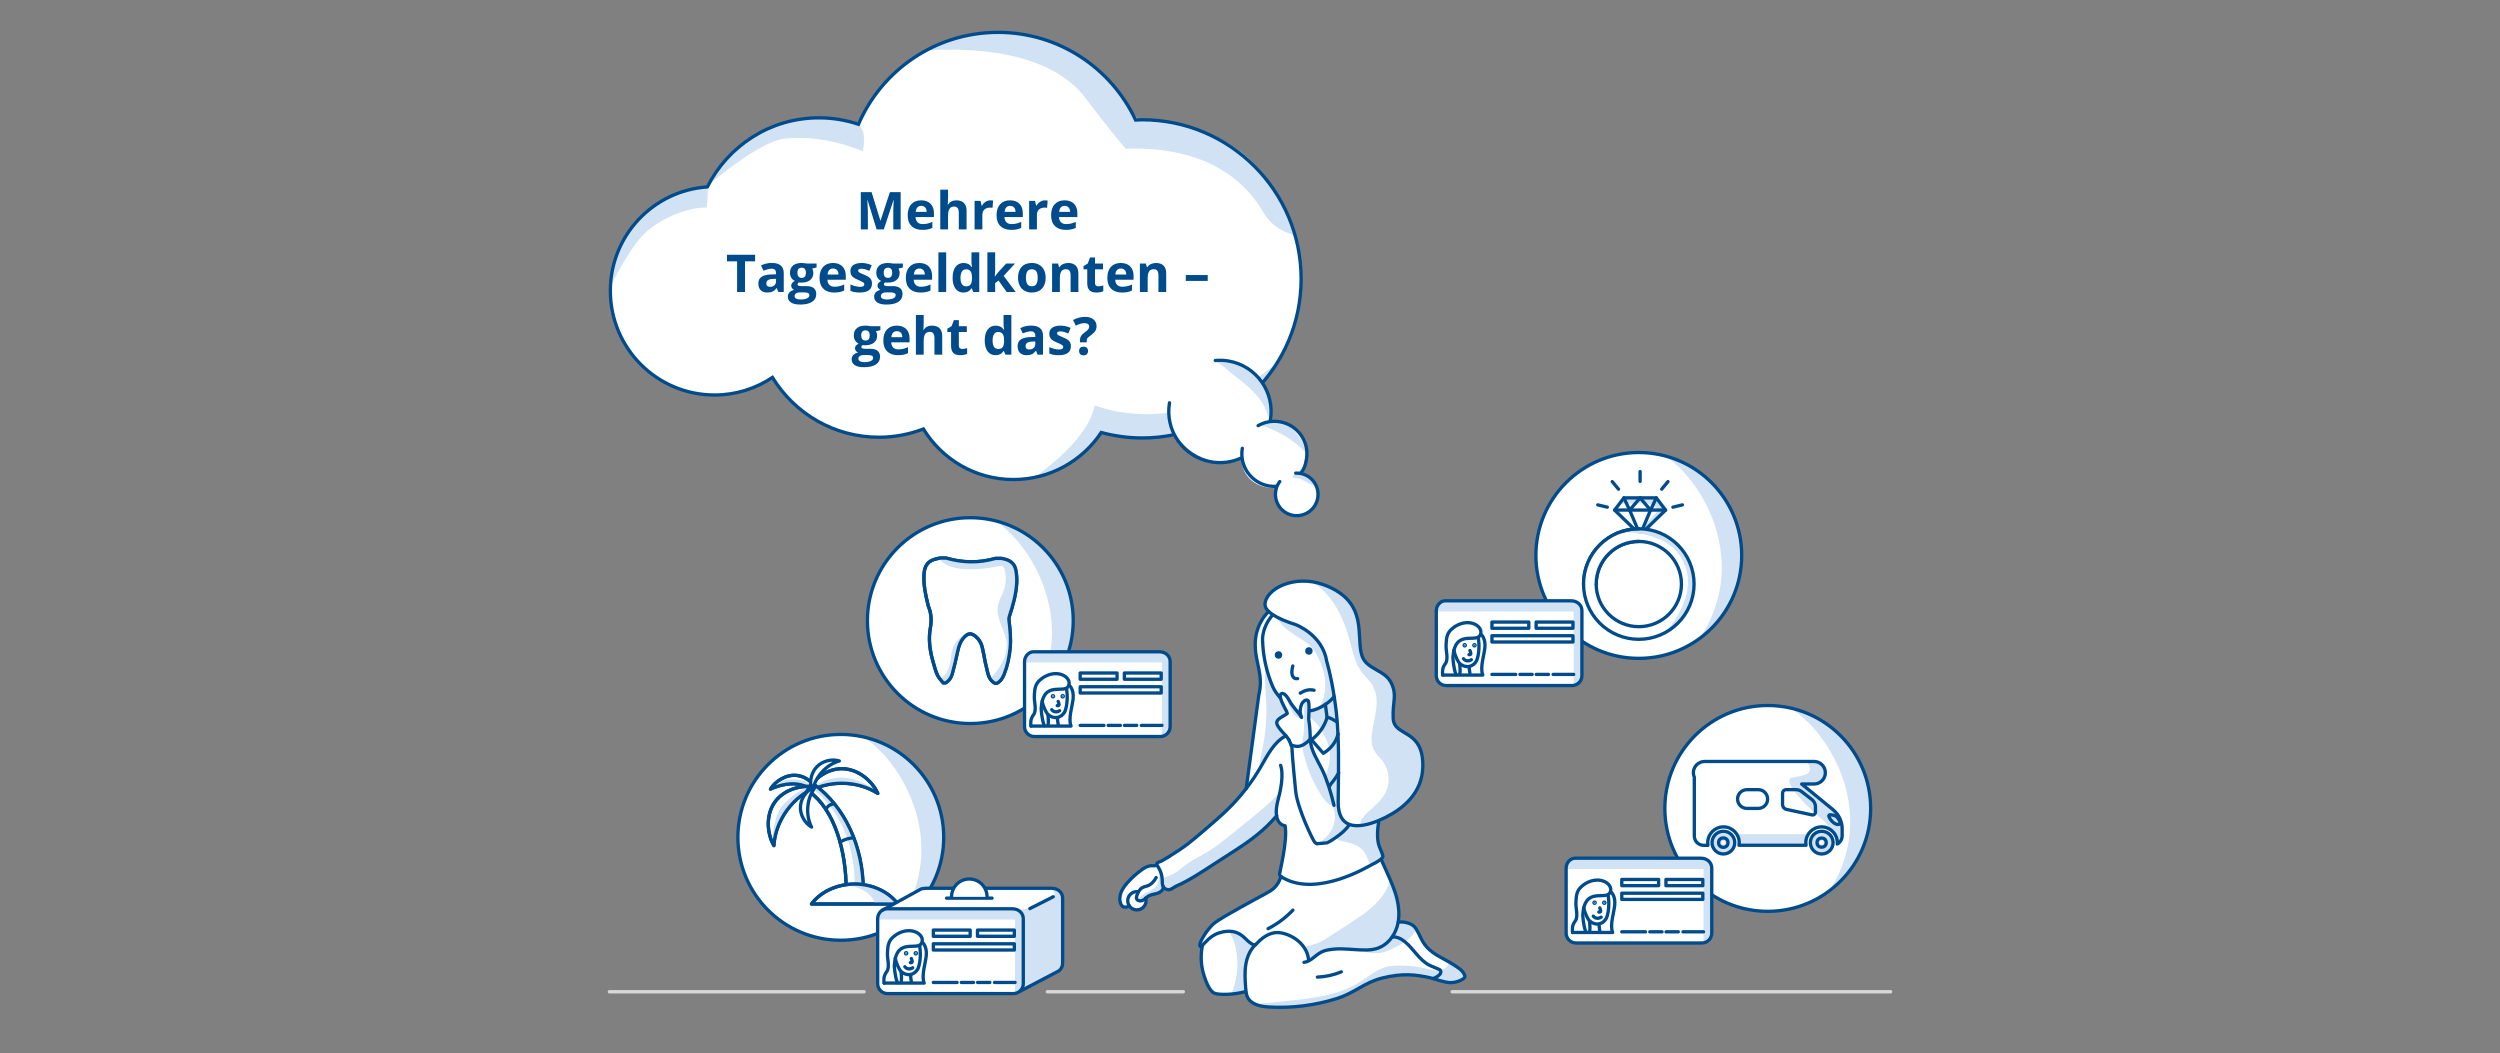 <?xml version="1.0" encoding="utf-8"?>
<!-- Generator: Adobe Illustrator 25.4.1, SVG Export Plug-In . SVG Version: 6.00 Build 0)  -->
<svg version="1.1" baseProfile="basic" id="Skizze" xmlns="http://www.w3.org/2000/svg" xmlns:xlink="http://www.w3.org/1999/xlink"
	 x="0px" y="0px" width="750px" height="316px" viewBox="0 0 750 316" xml:space="preserve">
<rect x="0" y="0" width="750" height="316" fill="#808080" stroke="none"/>
<style type="text/css">
	.st0{fill:#FFFFFF;}
	.st1{fill:none;stroke:#004B8C;stroke-linecap:round;stroke-linejoin:round;stroke-miterlimit:10;}
	.st2{fill:#FFFFFF;stroke:#004B8C;stroke-miterlimit:10;}
	.st3{fill:#FFFFFF;stroke:#004B8C;stroke-linecap:round;stroke-linejoin:round;stroke-miterlimit:10;}
	.st4{fill:#D0E2F3;}
	.st5{fill:none;stroke:#004B8C;stroke-miterlimit:10;}
	.st6{fill:#004B8C;stroke:#004B8C;stroke-linecap:round;stroke-linejoin:round;stroke-miterlimit:10;}
	.st7{fill:none;}
	.st8{fill:#F3F7FC;}
	.st9{fill:#A1C4E7;}
	.st10{fill:none;stroke:#F3F7FC;stroke-width:0;stroke-linecap:round;stroke-linejoin:round;}
	.st11{fill:#D44E2D;}
	.st12{fill:#123551;}
	.st13{fill:#404040;}
	.st14{fill:none;stroke:#D7D7D7;stroke-linecap:round;stroke-miterlimit:10;}
	.st15{fill-rule:evenodd;clip-rule:evenodd;fill:#FFFFFF;stroke:#1B4B86;stroke-miterlimit:10;}
	.st16{fill-rule:evenodd;clip-rule:evenodd;fill:none;stroke:#1B4B86;stroke-miterlimit:10;}
	.st17{fill:#1C4C86;}
	.st18{fill:#004B8C;}
	.st19{fill:none;stroke:#004B8C;stroke-linecap:round;stroke-miterlimit:10;}
	.st20{fill:none;stroke:#004B8C;stroke-linecap:round;stroke-linejoin:round;}
	.st21{fill:#E6411A;}
	.st22{fill:none;stroke:#404040;stroke-linecap:round;stroke-linejoin:round;stroke-miterlimit:10;}
	.st23{fill:#D0E2F3;stroke:#004B8C;stroke-linecap:round;stroke-linejoin:round;stroke-miterlimit:10;}
	.st24{fill:#E8F0F9;stroke:#004B8C;stroke-linecap:round;stroke-linejoin:round;stroke-miterlimit:10;}
	.st25{fill:none;stroke:#D7D7D7;stroke-linecap:round;stroke-linejoin:round;stroke-miterlimit:10;}
	.st26{fill:#FFFFFF;stroke:#D7D7D7;stroke-linecap:round;stroke-miterlimit:10;}
	.st27{fill:none;stroke:#D0E2F3;stroke-width:4;stroke-linecap:round;stroke-miterlimit:10;}
	.st28{fill:#FFFFFF;stroke:#004B8C;stroke-linecap:round;stroke-miterlimit:10;}
	.st29{fill:#D7D7D7;}
</style>
<g>
	<g>
		<circle class="st0" cx="252.241" cy="251.203" r="30.872"/>
		<path class="st4" d="M259.459,221.397c2.492,1.726,4.761,3.84,6.666,6.12c6.731,8.058,10.711,18.536,10.26,29.025
			c-0.313,7.277-2.858,14.486-7.217,20.289c8.149-5.557,13.502-14.914,13.502-25.522
			C282.67,236.904,272.803,224.805,259.459,221.397z"/>
		<circle class="st5" cx="252.241" cy="251.203" r="30.872"/>
		<g>
			<path class="st3" d="M245.918,238.702c-1.853-1.572-3.92-3.098-6.711-3.471c-2.792-0.373-5.858,0.467-8.059,1.497l0-0.001
				c1.409-2.303,4.657-4.535,8.063-4.08S245.164,236.109,245.918,238.702L245.918,238.702z"/>
			<path class="st4" d="M239.151,233.892c0.809,0.096,1.621,0.261,2.353,0.621c0.731,0.36,1.381,0.931,1.714,1.675
				c-0.776-0.046-1.476-0.455-2.209-0.714c-0.732-0.259-1.509-0.372-2.284-0.425c-1.159-0.08-2.327-0.029-3.475,0.149
				c-1.006,0.156-2.062,0.671-3.042,0.746c0.39-0.947,1.983-1.532,2.882-1.79C236.403,233.777,237.802,233.731,239.151,233.892z"/>
			<path class="st1" d="M245.918,238.702c-1.853-1.572-3.92-3.098-6.711-3.471c-2.792-0.373-5.858,0.467-8.059,1.497l0-0.001
				c1.409-2.303,4.657-4.535,8.063-4.08S245.164,236.109,245.918,238.702L245.918,238.702z"/>
			<path class="st3" d="M263.331,238.013c-2.964-1.901-6.715-3.037-10.796-3.037c-4.081,0-7.833,1.136-10.797,3.038l0-0.001
				c1.581-3.578,5.818-7.408,10.797-7.408S261.751,234.434,263.331,238.013L263.331,238.013z"/>
			<path class="st4" d="M252.751,233.274c4.705,0.159,9.653,3.308,10.159,3.903c-0.886,0.118-1.708-0.411-2.513-0.8
				c-1.874-0.904-3.999-1.102-6.073-1.269c-1.667-0.134-3.343-0.257-5.011-0.127c-0.799,0.063-1.595,0.185-2.371,0.389
				c-0.607,0.16-1.309,0.608-1.911,0.641C244.956,234.983,248.891,233.144,252.751,233.274z"/>
			<path class="st3" d="M244.801,236.167c-3.276,1.291-6.392,3.669-8.779,6.978c-2.388,3.31-3.662,7.017-3.853,10.534l-0.001-0.001
				c-1.977-3.376-2.604-9.053,0.309-13.09C235.389,236.55,240.974,235.355,244.801,236.167L244.801,236.167z"/>
			<path class="st4" d="M231.956,252.826c0.201-0.845,0.376-1.697,0.602-2.535c1.573-5.831,5.387-9.883,10.163-13.293
				c-1.071-1.82-6.93,3.03-8.419,5.263C231.87,245.909,231.544,252.627,231.956,252.826z"/>
			<path class="st1" d="M263.331,238.013c-2.964-1.901-6.715-3.037-10.796-3.037c-4.081,0-7.833,1.136-10.797,3.038l0-0.001
				c1.581-3.578,5.818-7.408,10.797-7.408S261.751,234.434,263.331,238.013L263.331,238.013z"/>
			<path class="st1" d="M244.801,236.167c-3.276,1.291-6.392,3.669-8.779,6.978c-2.388,3.31-3.662,7.017-3.853,10.534l-0.001-0.001
				c-1.977-3.376-2.604-9.053,0.309-13.09C235.389,236.55,240.974,235.355,244.801,236.167L244.801,236.167z"/>
			<g>
				<path class="st3" d="M253.848,266.792h5.112c0-12.888-5.657-24.943-14.763-31.462l-1.488,2.079
					C250.497,242.983,253.848,255.525,253.848,266.792z"/>
			</g>
			<path class="st4" d="M244.24,237.028c0,0,12.157,8.352,12.157,28.197l2.539,0.138l-0.396-5.551l-1.189-4.916l-1.744-4.996
				l-2.537-4.678l-2.062-3.092l-2.379-2.855l-2.855-2.617l-1.104-0.686L244.24,237.028z"/>
			<g>
				<path class="st1" d="M253.848,266.792h5.112c0-12.888-5.657-24.943-14.763-31.462l-1.488,2.079
					C250.497,242.983,253.848,255.525,253.848,266.792z"/>
			</g>
			<path class="st3" d="M252.077,252.636c0,0,1.17-1.011,4.044-1.328"/>
			<path class="st3" d="M250.188,241.151c0,0-1.718,0.106-2.352,1.586"/>
			<path class="st3" d="M243.449,271.195c2.667-3.572,7.465-5.97,12.948-5.97c5.483,0,10.282,2.398,12.948,5.97H243.449z"/>
			<path class="st4" d="M262.467,271.136c2.093,0.094,4.188,0.151,6.284,0.172c0.14,0.001,0.32-0.03,0.344-0.167
				c0.014-0.081-0.038-0.156-0.089-0.221c-1.932-2.486-4.702-4.31-7.749-5.103c-1.253-0.326-2.545-0.482-3.837-0.566
				c-0.94-0.06-3.395-0.092-4.154,0.548C257.033,265.323,261.989,268.138,262.467,271.136z"/>
			<path class="st1" d="M243.449,271.195c2.667-3.572,7.465-5.97,12.948-5.97c5.483,0,10.282,2.398,12.948,5.97H243.449z"/>
			<path class="st3" d="M251.802,228.288c-1.914,0.546-3.798,1.713-5.323,3.444c-1.525,1.731-2.446,3.747-2.747,5.715l0-0.001
				c-0.927-2.008-0.738-5.086,1.123-7.198S249.694,227.62,251.802,228.288L251.802,228.288z"/>
			<path class="st3" d="M244.67,235.972c-1.235,1.561-2.084,3.608-2.312,5.903c-0.228,2.296,0.202,4.47,1.106,6.244l-0.001,0
				c-1.925-1.09-3.585-3.661-3.307-6.461S242.568,236.661,244.67,235.972L244.67,235.972z"/>
		</g>
	</g>
	<path class="st0" d="M305.786,297.487l11.943-6.26c0.648-0.543,1.06-1.359,1.06-2.271v-19.505c0-1.636-1.326-2.962-3.272-2.962
		h-37.761c-1.374,0-1.836,0.435-1.836,0.435l-11.437,6.271"/>
	<path class="st4" d="M315.517,266.489h-0.523c0.158,0.098,0.325,0.182,0.472,0.295c0.47,0.363,0.909,0.885,0.855,1.476
		c-0.063,0.687-0.74,1.126-1.343,1.459c-2.283,1.26-4.626,2.542-7.203,2.939c-1.141,0.176-2.454,0.248-3.166,1.156
		c-0.911,1.161-0.237,2.82,0.174,4.237c0.899,3.094,0.322,6.394,0.04,9.604c-0.18,2.056-0.237,4.12-0.293,6.183
		c-0.026,0.955-0.052,1.909-0.078,2.864l1.333,0.784l11.943-6.26c0.648-0.543,1.06-1.359,1.06-2.271v-19.505
		C318.79,267.815,317.463,266.489,315.517,266.489z"/>
	<path class="st5" d="M278.066,291.917c-1.636,0-2.962-1.326-2.962-2.962"/>
	<circle class="st0" cx="291.1" cy="186.185" r="30.872"/>
	<circle class="st0" cx="491.64" cy="166.633" r="30.872"/>
	<circle class="st0" cx="530.326" cy="242.526" r="30.872"/>
	<path class="st4" d="M499.584,136.761c2.492,1.726,4.761,3.84,6.666,6.12c6.731,8.058,10.711,18.536,10.26,29.025
		c-0.313,7.277-2.858,14.486-7.217,20.289c8.149-5.557,13.502-14.914,13.502-25.522
		C522.794,152.268,512.928,140.169,499.584,136.761z"/>
	<path class="st4" d="M538.102,213.107c2.492,1.726,4.761,3.84,6.666,6.12c6.731,8.058,10.711,18.536,10.26,29.025
		c-0.313,7.277-2.858,14.486-7.217,20.289c8.149-5.557,13.502-14.914,13.502-25.522
		C561.313,228.615,551.446,216.515,538.102,213.107z"/>
	<path class="st4" d="M298.634,156.238c2.492,1.726,4.761,3.84,6.666,6.12c6.731,8.058,10.711,18.536,10.26,29.025
		c-0.313,7.277-2.858,14.486-7.217,20.289c8.149-5.557,13.502-14.914,13.502-25.522
		C321.845,171.745,311.978,159.646,298.634,156.238z"/>
	<line class="st14" x1="314.205" y1="297.53" x2="355.001" y2="297.53"/>
	<line class="st14" x1="182.811" y1="297.53" x2="259.234" y2="297.53"/>
	<line class="st14" x1="435.645" y1="297.53" x2="567.189" y2="297.53"/>
	<circle class="st5" cx="291.1" cy="186.185" r="30.872"/>
	<circle class="st5" cx="491.64" cy="166.633" r="30.872"/>
	<circle class="st5" cx="530.326" cy="242.526" r="30.872"/>
	<g>
		<path class="st0" d="M496.898,149.366l2.772,3.663l-5.955,5.78c-0.939,0.911-2.432,0.911-3.37,0l-5.955-5.78l2.772-3.663H496.898z
			"/>
		<path class="st0" d="M491.64,158.632c-9.15,0-16.58,7.43-16.58,16.58c0,9.16,7.43,16.58,16.58,16.58
			c9.16,0,16.58-7.42,16.58-16.58C508.22,166.062,500.8,158.632,491.64,158.632z M491.64,188.002c-7.06,0-12.78-5.73-12.78-12.79
			s5.72-12.78,12.78-12.78c7.07,0,12.79,5.72,12.79,12.78S498.71,188.002,491.64,188.002z"/>
		<path class="st0" d="M491.64,188.007c7.07,0,12.79-5.73,12.79-12.79h3.79c0,9.16-7.42,16.58-16.58,16.58V188.007z"/>
		<path class="st4" d="M492.694,151.024c0.796-0.008,1.606-0.014,2.371,0.206c0.343,0.098,1.257,0.255,1.8,1.107
			c0.689,1.082-0.208,1.793-0.301,1.879c0,0-3.619,3.551-4.63,6.154c1.021-0.913,2.042-1.826,3.064-2.739
			c0.639-0.572,1.281-1.145,1.842-1.794c0.613-0.708,1.139-1.513,1.899-2.06c0.225-0.162,0.487-0.323,0.567-0.589
			c0.097-0.325-0.117-0.653-0.32-0.924c-0.537-0.717-1.074-1.435-1.61-2.152c-0.218-0.292-0.449-0.594-0.775-0.757
			c-0.331-0.166-0.717-0.168-1.088-0.166c-1.987,0.011-3.975,0.021-5.962,0.032c-0.72,0.004-1.464,0.006-2.149,0.258
			c-0.455,0.167-1.163,1.103-1.163,1.103c-0.492,0.649,1.082,0.494,1.573,0.489c0.768-0.008,1.536-0.015,2.304-0.023
			C490.975,151.042,491.835,151.033,492.694,151.024z"/>
		<g>
			<path class="st1" d="M496.898,149.366l2.772,3.663l-5.955,5.78c-0.939,0.911-2.432,0.911-3.37,0l-5.955-5.78l2.772-3.663H496.898
				z"/>
			<line class="st1" x1="484.389" y1="153.029" x2="499.67" y2="153.029"/>
			<polyline class="st1" points="491.263,158.632 488.894,153.029 492.029,149.366 			"/>
			<polyline class="st1" points="492.779,158.671 495.165,153.029 492.029,149.366 			"/>
			<line class="st1" x1="488.894" y1="153.029" x2="487.161" y2="149.366"/>
			<line class="st1" x1="495.165" y1="153.029" x2="496.898" y2="149.366"/>
			<line class="st1" x1="492.029" y1="144.406" x2="492.029" y2="141.468"/>
			<line class="st1" x1="482.19" y1="152.152" x2="479.334" y2="151.462"/>
			<line class="st1" x1="485.553" y1="146.749" x2="483.673" y2="144.491"/>
			<line class="st1" x1="501.869" y1="152.152" x2="504.725" y2="151.462"/>
			<line class="st1" x1="498.506" y1="146.749" x2="500.386" y2="144.491"/>
		</g>
		<path class="st4" d="M485.781,159.699c0,0,13.034-0.942,18.315,7.223c5.281,8.165,0.544,16.86-4.426,22.8
			c0,0,5.606-3.547,7.279-8.131c1.673-4.584,2.168-10.502-1.817-16.013C501.147,160.067,495.106,157.274,485.781,159.699z"/>
		<path class="st1" d="M491.64,158.632c-9.16,0-16.58,7.43-16.58,16.58c0,9.16,7.42,16.58,16.58,16.58
			c9.16,0,16.58-7.42,16.58-16.58C508.22,166.062,500.8,158.632,491.64,158.632z M491.64,188.002c-7.06,0-12.78-5.73-12.78-12.79
			s5.72-12.78,12.78-12.78s12.79,5.72,12.79,12.78S498.7,188.002,491.64,188.002z"/>
		<path class="st0" d="M475.06,175.212c0-9.16,4.962-12.334,10.721-15.513l5.859,2.723c-7.06,0-12.79,5.72-12.79,12.79H475.06z"/>
		<path class="st1" d="M491.64,158.632c-9.16,0-16.58,7.43-16.58,16.58 M478.86,175.212c0-7.06,5.72-12.78,12.78-12.78"/>
	</g>
	<g>
		<path class="st0" d="M549.929,242.928l-9.419-7.724h3.718c1.859,0,3.38-1.521,3.38-3.38s-1.521-3.38-3.38-3.38h-32.846
			c-1.859,0-3.38,1.521-3.38,3.38c0,0.505,0.12,0.98,0.32,1.411c-0.011,0.103-0.031,0.203-0.031,0.309v17.252
			c0,1.546,1.255,2.799,2.801,2.797l1.3-0.002c-0.045-0.262-0.07-0.53-0.07-0.805c0-2.61,2.116-4.725,4.725-4.725
			c2.61,0,4.725,2.115,4.725,4.725c0,0.27-0.024,0.535-0.067,0.792h20.105c-0.04-0.249-0.062-0.533-0.062-0.792
			c0-2.61,2.116-4.725,4.725-4.725s4.725,2.115,4.725,4.725c0,0.141-0.007,0.28-0.019,0.418c0.875-0.473,1.47-1.398,1.47-2.462
			v-2.064C552.65,246.451,551.651,244.341,549.929,242.928z"/>
		<path class="st4" d="M549.929,242.928l-9.419-7.724h3.718c1.859,0,3.38-1.521,3.38-3.38s-1.521-3.38-3.38-3.38h-2.4
			c0.49,0.434,0.874,0.972,1.065,1.598c0.165,0.544,0.164,1.182-0.185,1.631c-0.183,0.235-0.443,0.397-0.709,0.532
			c-1.309,0.66-2.822,0.738-4.256,1.047c-0.321,0.069-0.671,0.172-0.844,0.451c-0.16,0.257-0.12,0.587-0.049,0.881
			c0.329,1.359,1.199,2.516,2.089,3.595c2.054,2.489,4.333,4.792,6.8,6.873c1.194,1.007,2.469,2.007,3.168,3.403
			c0.062,0.123,0.1,0.254,0.153,0.381c1.287,0.844,2.139,2.298,2.139,3.952c0,0.141-0.007,0.28-0.019,0.418
			c0.875-0.473,1.47-1.398,1.47-2.462v-2.064C552.65,246.451,551.651,244.341,549.929,242.928z"/>
		<path class="st5" d="M535.822,236.902h2.997c0.6,0,1.183,0.2,1.657,0.567l3.115,2.416c0.661,0.512,1.047,1.301,1.047,2.137v1.625
			c0,0.536-0.495,0.936-1.019,0.823l-7.665-1.652c-0.693-0.149-1.188-0.762-1.188-1.472v-3.389
			C534.767,237.374,535.239,236.902,535.822,236.902z"/>
		<path class="st5" d="M527.472,242.523h-3.393c-1.552,0-2.811-1.258-2.811-2.811v0c0-1.552,1.258-2.811,2.811-2.811h3.393
			c1.552,0,2.811,1.258,2.811,2.811v0C530.283,241.265,529.024,242.523,527.472,242.523z"/>
		<path class="st5" d="M551.337,245.413c-0.273-0.381-0.67-0.656-1.122-0.782c-0.716-0.199-1.716-0.38-1.561,0.217
			c0.238,0.916,1.588,2.634,2.925,2.49C552.491,247.24,551.842,246.117,551.337,245.413z"/>
		<g>
			<circle class="st27" cx="516.986" cy="252.79" r="1.41"/>
			<circle class="st5" cx="516.986" cy="252.79" r="1.41"/>
		</g>
		<path class="st4" d="M548.658,250.793c1.368,1.366,0.819,3.697-0.221,5.283c0.979-0.531,1.635-1.548,1.779-2.439
			s0.088-2.04-0.365-2.822c-0.522-0.902-1.656-1.597-2.673-1.843c-1.016-0.246-2.877,0.341-3.44,1.284
			C544.968,249.806,547.336,249.473,548.658,250.793z"/>
		<g>
			<circle class="st27" cx="546.488" cy="252.79" r="1.379"/>
			<circle class="st5" cx="546.488" cy="252.79" r="1.379"/>
		</g>
		<path class="st4" d="M521.268,250.248c0,0,21.021,0,21.124,0c0.102,0-0.58,3.332-0.58,3.332h-20.105L521.268,250.248z"/>
		<path class="st1" d="M549.929,242.928l-9.419-7.724h3.718c1.859,0,3.38-1.521,3.38-3.38s-1.521-3.38-3.38-3.38h-32.846
			c-1.859,0-3.38,1.521-3.38,3.38c0,0.505,0.12,0.98,0.32,1.411c-0.011,0.103-0.031,0.203-0.031,0.309v17.252
			c0,1.546,1.255,2.799,2.801,2.797l1.3-0.002c-0.045-0.262-0.07-0.53-0.07-0.805c0-2.61,2.116-4.725,4.725-4.725
			c2.61,0,4.725,2.115,4.725,4.725c0,0.27-0.024,0.535-0.067,0.792h20.105c-0.04-0.249-0.062-0.533-0.062-0.792
			c0-2.61,2.116-4.725,4.725-4.725s4.725,2.115,4.725,4.725c0,0.141-0.007,0.28-0.019,0.418c0.875-0.473,1.47-1.398,1.47-2.462
			v-2.064C552.65,246.451,551.651,244.341,549.929,242.928z"/>
		<circle class="st5" cx="517.016" cy="252.787" r="3.409"/>
		<circle class="st5" cx="546.517" cy="252.787" r="3.409"/>
	</g>
	<g>
		<g>
			<path class="st0" d="M284.526,172.562c0.443,0.003,0.886,0.006,1.328,0.008c3.576,1.062,7.159,1.084,10.748,0.068
				c0.443,0.003,0.886,0.006,1.328,0.008c0.193,0.047,0.384,0.099,0.578,0.141c1.274,0.274,2.195,1.014,2.465,2.28
				c0.215,1.005,0.283,2.074,0.213,3.101c-0.166,2.458-0.852,4.816-1.614,7.15c-0.071,0.218-0.1,0.471-0.073,0.698
				c0.248,2.076,0.473,4.143,0.258,6.249c-0.198,1.935-0.588,3.807-1.309,5.608c-0.316,0.789-0.752,1.505-1.535,1.934
				c-0.161-0.001-0.322-0.002-0.483-0.003c-0.853-0.473-1.299-1.279-1.522-2.153c-0.421-1.649-0.772-3.319-1.065-4.995
				c-0.217-1.241-0.67-2.31-1.675-3.096c-0.89-0.696-1.529-0.659-2.329,0.141c-0.857,0.856-1.239,1.937-1.487,3.101
				c-0.354,1.665-0.737,3.327-1.189,4.967c-0.225,0.815-0.685,1.539-1.481,1.967c-0.161-0.001-0.322-0.002-0.483-0.003
				c-0.43-0.561-0.975-1.069-1.262-1.696c-0.413-0.903-0.662-1.886-0.94-2.847c-0.699-2.413-1.053-4.871-0.607-7.369
				c0.294-1.642,0.227-3.214-0.425-4.755c-0.062-0.146-0.078-0.31-0.116-0.466c-0.527-2.127-0.968-4.264-0.841-6.477
				c0.113-1.971,0.903-2.976,2.701-3.391C283.981,172.671,284.254,172.619,284.526,172.562z"/>
		</g>
		<path class="st0" d="M298.509,172.788c-0.194-0.042-0.385-0.094-0.578-0.141c-0.443-0.003-0.886-0.006-1.328-0.008
			c-3.589,1.016-7.172,0.993-10.748-0.068c-0.443-0.003-0.886-0.006-1.328-0.008c-0.071,0.015-0.142,0.03-0.212,0.044
			c0.142,0.301,0.369,0.587,0.688,0.838c1.506,1.188,3.451,1.496,5.32,1.543c2.377,0.06,4.761-0.169,7.083-0.681
			c0.207-0.046,0.428-0.093,0.627-0.019c0.302,0.112,0.442,0.456,0.526,0.767c0.376,1.382,0.345,2.872-0.088,4.237
			c-0.426,1.345-1.233,2.578-1.408,3.977c-0.34,2.72,1.762,5.177,1.968,7.911c0.218,2.905-1.696,5.471-3.579,7.721
			c0.244,0.36,0.563,0.673,0.981,0.904c0.161,0.001,0.322,0.002,0.483,0.003c0.783-0.43,1.219-1.146,1.535-1.934
			c0.721-1.801,1.111-3.673,1.309-5.608c0.216-2.106-0.01-4.172-0.258-6.249c-0.027-0.228,0.002-0.48,0.073-0.698
			c0.762-2.334,1.448-4.691,1.614-7.149c0.069-1.027,0.002-2.096-0.213-3.101C300.704,173.802,299.783,173.062,298.509,172.788z"/>
		<path class="st0" d="M287.118,192.703c-0.156,0.622-0.201,1.267-0.286,1.903c-0.225,1.682-0.853,3.476-2.32,4.33
			c-0.103,0.452,0.425,0.851,0.884,0.784s0.811-0.438,1.072-0.821c1.042-1.527,1.195-3.465,1.541-5.281s1.058-3.77,2.696-4.627
			c-0.708-0.254-1.869,0.884-2.295,1.346C287.794,191.003,287.339,191.821,287.118,192.703z"/>
		<g>
			<path class="st0" d="M284.526,172.562c0.443,0.003,0.886,0.006,1.328,0.008c3.576,1.062,7.159,1.084,10.748,0.068
				c0.443,0.003,0.886,0.006,1.328,0.008c0.193,0.047,0.384,0.099,0.578,0.141c1.274,0.274,2.195,1.014,2.465,2.28
				c0.215,1.005,0.283,2.074,0.213,3.101c-0.166,2.458-0.852,4.816-1.614,7.15c-0.071,0.218-0.1,0.471-0.073,0.698
				c0.248,2.076,0.473,4.143,0.258,6.249c-0.198,1.935-0.588,3.807-1.309,5.608c-0.316,0.789-0.752,1.505-1.535,1.934
				c-0.161-0.001-0.322-0.002-0.483-0.003c-0.853-0.473-1.299-1.279-1.522-2.153c-0.421-1.649-0.772-3.319-1.065-4.995
				c-0.217-1.241-0.67-2.31-1.675-3.096c-0.89-0.696-1.529-0.659-2.329,0.141c-0.857,0.856-1.239,1.937-1.487,3.101
				c-0.354,1.665-0.737,3.327-1.189,4.967c-0.225,0.815-0.685,1.539-1.481,1.967c-0.161-0.001-0.322-0.002-0.483-0.003
				c-0.43-0.561-0.975-1.069-1.262-1.696c-0.413-0.903-0.662-1.886-0.94-2.847c-0.699-2.413-1.053-4.871-0.607-7.369
				c0.294-1.642,0.227-3.214-0.425-4.755c-0.062-0.146-0.078-0.31-0.116-0.466c-0.527-2.127-0.968-4.264-0.841-6.477
				c0.113-1.971,0.903-2.976,2.701-3.391C283.981,172.671,284.254,172.619,284.526,172.562z"/>
		</g>
	</g>
	<g>
		<g>
			<path class="st1" d="M282.041,167.412c0.61,0.004,1.22,0.008,1.831,0.012c4.928,1.463,9.865,1.494,14.811,0.094
				c0.61,0.004,1.22,0.008,1.831,0.012c0.265,0.065,0.529,0.137,0.796,0.194c1.755,0.377,3.025,1.398,3.397,3.142
				c0.296,1.385,0.389,2.858,0.294,4.273c-0.229,3.388-1.174,6.637-2.224,9.853c-0.098,0.301-0.138,0.649-0.101,0.962
				c0.341,2.861,0.652,5.709,0.355,8.611c-0.273,2.667-0.811,5.247-1.804,7.729c-0.435,1.087-1.037,2.074-2.115,2.665
				c-0.222-0.001-0.444-0.003-0.666-0.004c-1.175-0.651-1.79-1.763-2.097-2.967c-0.58-2.272-1.064-4.574-1.468-6.884
				c-0.299-1.71-0.923-3.183-2.309-4.266c-1.226-0.959-2.107-0.908-3.209,0.195c-1.181,1.18-1.707,2.669-2.049,4.274
				c-0.488,2.294-1.015,4.584-1.638,6.845c-0.31,1.124-0.944,2.121-2.041,2.71c-0.222-0.001-0.444-0.003-0.666-0.004
				c-0.592-0.773-1.344-1.473-1.739-2.337c-0.57-1.245-0.912-2.599-1.296-3.923c-0.963-3.326-1.452-6.713-0.836-10.155
				c0.405-2.262,0.312-4.43-0.585-6.553c-0.085-0.201-0.107-0.428-0.16-0.642c-0.726-2.931-1.334-5.876-1.159-8.926
				c0.155-2.716,1.244-4.1,3.722-4.673C281.289,167.562,281.666,167.49,282.041,167.412z"/>
		</g>
		<path class="st4" d="M301.31,167.723c-0.267-0.057-0.531-0.129-0.796-0.194c-0.61-0.004-1.22-0.008-1.831-0.012
			c-4.946,1.4-9.883,1.369-14.811-0.094c-0.61-0.004-1.22-0.008-1.831-0.011c-0.098,0.02-0.195,0.042-0.293,0.061
			c0.195,0.415,0.508,0.809,0.948,1.156c2.075,1.637,4.756,2.061,7.331,2.126c3.276,0.083,6.561-0.234,9.761-0.938
			c0.285-0.063,0.59-0.128,0.864-0.026c0.417,0.155,0.609,0.628,0.725,1.057c0.518,1.904,0.475,3.957-0.121,5.838
			c-0.588,1.853-1.7,3.552-1.94,5.481c-0.468,3.749,2.429,7.135,2.711,10.902c0.301,4.004-2.338,7.539-4.932,10.64
			c0.336,0.497,0.776,0.927,1.352,1.246c0.222,0.001,0.444,0.003,0.666,0.004c1.079-0.592,1.681-1.579,2.115-2.666
			c0.993-2.482,1.531-5.062,1.804-7.729c0.297-2.902-0.014-5.75-0.355-8.611c-0.037-0.314,0.002-0.661,0.101-0.962
			c1.05-3.216,1.995-6.465,2.224-9.853c0.096-1.415,0.002-2.888-0.294-4.273C304.334,169.121,303.065,168.1,301.31,167.723z"/>
		<path class="st4" d="M285.612,195.167c-0.215,0.858-0.277,1.745-0.394,2.622c-0.31,2.318-1.176,4.79-3.197,5.966
			c-0.143,0.623,0.586,1.173,1.218,1.08c0.632-0.093,1.118-0.603,1.478-1.131c1.436-2.104,1.647-4.775,2.123-7.278
			c0.476-2.503,1.458-5.195,3.715-6.376c-0.976-0.35-2.575,1.218-3.163,1.855C286.544,192.825,285.916,193.952,285.612,195.167z"/>
		<g>
			<path class="st1" d="M282.041,167.412c0.61,0.004,1.22,0.008,1.831,0.012c4.928,1.463,9.865,1.494,14.811,0.094
				c0.61,0.004,1.22,0.008,1.831,0.012c0.265,0.065,0.529,0.137,0.796,0.194c1.755,0.377,3.025,1.398,3.397,3.142
				c0.296,1.385,0.389,2.858,0.294,4.273c-0.229,3.388-1.174,6.637-2.224,9.853c-0.098,0.301-0.138,0.649-0.101,0.962
				c0.341,2.861,0.652,5.709,0.355,8.611c-0.273,2.667-0.811,5.247-1.804,7.729c-0.435,1.087-1.037,2.074-2.115,2.665
				c-0.222-0.001-0.444-0.003-0.666-0.004c-1.175-0.651-1.79-1.763-2.097-2.967c-0.58-2.272-1.064-4.574-1.468-6.884
				c-0.299-1.71-0.923-3.183-2.309-4.266c-1.226-0.959-2.107-0.908-3.209,0.195c-1.181,1.18-1.707,2.669-2.049,4.274
				c-0.488,2.294-1.015,4.584-1.638,6.845c-0.31,1.124-0.944,2.121-2.041,2.71c-0.222-0.001-0.444-0.003-0.666-0.004
				c-0.592-0.773-1.344-1.473-1.739-2.337c-0.57-1.245-0.912-2.599-1.296-3.923c-0.963-3.326-1.452-6.713-0.836-10.155
				c0.405-2.262,0.312-4.43-0.585-6.553c-0.085-0.201-0.107-0.428-0.16-0.642c-0.726-2.931-1.334-5.876-1.159-8.926
				c0.155-2.716,1.244-4.1,3.722-4.673C281.289,167.562,281.666,167.49,282.041,167.412z"/>
		</g>
	</g>
	<g>
		<path class="st0" d="M348.085,220.961h-37.761c-1.636,0-2.962-1.326-2.962-2.962v-19.505c0-1.636,1.326-2.962,2.652-2.962h37.761
			c1.946,0,3.272,1.326,3.272,2.962v19.505C351.047,219.635,349.72,220.961,348.085,220.961z"/>
		<path class="st4" d="M348.458,195.852h-38.106c-1.594,0-2.886,1.292-2.886,2.886l0,0h43.878l0,0
			C351.344,197.144,350.052,195.852,348.458,195.852z"/>
		<path class="st4" d="M348.571,221.136L348.571,221.136v-25.678l0,0c1.409,0,2.551,1.142,2.551,2.551v20.575
			C351.122,219.994,349.98,221.136,348.571,221.136z"/>
		<path class="st5" d="M348.085,220.961h-37.761c-1.636,0-2.962-1.326-2.962-2.962v-19.505c0-1.636,1.326-2.962,2.652-2.962h37.761
			c1.946,0,3.272,1.326,3.272,2.962v19.505C351.047,219.635,349.72,220.961,348.085,220.961z"/>
		<line class="st1" x1="331.176" y1="217.617" x2="324.059" y2="217.617"/>
		<line class="st1" x1="336.122" y1="217.617" x2="332.461" y2="217.617"/>
		<line class="st1" x1="341.008" y1="217.617" x2="337.347" y2="217.617"/>
		<line class="st1" x1="348.575" y1="217.617" x2="342.412" y2="217.617"/>
		<rect x="324.059" y="206.025" class="st1" width="24.3" height="1.869"/>
		<rect x="324.059" y="201.906" class="st1" width="11.051" height="1.869"/>
		<rect x="337.308" y="201.906" class="st1" width="11.051" height="1.869"/>
		<g>
			<g>
				<path class="st1" d="M319.991,206.736c0.307,2.027,0.234,4.804-0.509,6.689c-1.107,2.169-3.586,2.426-5.208,0.788
					c-0.254-0.256-1.338-2.067-1.622-3.876"/>
				<path class="st1" d="M317.458,210.445c0.139,0.367,0.645,1.444-0.286,1.233"/>
				<path class="st1" d="M317.866,213.218c-0.318,0.264-1.552,0.727-2.345-0.307"/>
				<circle class="st6" cx="318.811" cy="208.878" r="0.201"/>
				<circle class="st6" cx="315.891" cy="208.878" r="0.201"/>
				<path class="st1" d="M313.292,217.696c-0.814-1.953-0.943-5.132-0.943-5.132c0.561-8.875,7.051-4.031,8.247-6.872
					c0.997-2.369-3.026-5.129-7.373-2.595c-0.636,0.371-1.704,1.228-2.092,1.883c-0.789,1.333-0.779,2.613-0.837,4.161
					c-0.05,1.35,0.767,4.01-0.232,5.277c-1,1.267-0.883,2.673-0.767,3.394"/>
				<path class="st1" d="M320.778,205.631c0.07,0,1.418,1.162,1.162,3.929c-0.204,2.203-1.534,6.067-0.628,8.253h-12.019"/>
			</g>
			<path class="st5" d="M317.229,215.336c0.035,0.749,0.123,1.496,0.266,2.233"/>
			<path class="st5" d="M314.362,214.371c0.153,1.143,0.239,2.611,0.001,3.301"/>
		</g>
	</g>
	<g>
		<path class="st0" d="M304.024,298.076h-37.761c-1.636,0-2.962-1.326-2.962-2.962v-19.504c0-1.636,1.326-2.962,2.652-2.962h37.761
			c1.946,0,3.272,1.326,3.272,2.962v19.504C306.986,296.749,305.66,298.076,304.024,298.076z"/>
		<path class="st4" d="M304.397,272.966h-38.106c-1.594,0-2.886,1.292-2.886,2.886l0,0h43.878l0,0
			C307.283,274.258,305.991,272.966,304.397,272.966z"/>
		<path class="st4" d="M304.511,298.25L304.511,298.25v-25.678l0,0c1.409,0,2.551,1.142,2.551,2.551v20.575
			C307.062,297.108,305.919,298.25,304.511,298.25z"/>
		<path class="st5" d="M304.024,298.076h-37.761c-1.636,0-2.962-1.326-2.962-2.962v-19.504c0-1.636,1.326-2.962,2.652-2.962h37.761
			c1.946,0,3.272,1.326,3.272,2.962v19.504C306.986,296.749,305.66,298.076,304.024,298.076z"/>
		<line class="st1" x1="287.115" y1="294.732" x2="279.999" y2="294.732"/>
		<line class="st1" x1="292.061" y1="294.732" x2="288.4" y2="294.732"/>
		<line class="st1" x1="296.947" y1="294.732" x2="293.286" y2="294.732"/>
		<line class="st1" x1="304.514" y1="294.732" x2="298.351" y2="294.732"/>
		<rect x="279.999" y="283.139" class="st1" width="24.3" height="1.869"/>
		<rect x="279.999" y="279.021" class="st1" width="11.051" height="1.869"/>
		<rect x="293.248" y="279.021" class="st1" width="11.051" height="1.869"/>
		<g>
			<g>
				<path class="st1" d="M275.93,283.85c0.307,2.027,0.234,4.804-0.509,6.689c-1.107,2.169-3.586,2.426-5.208,0.788
					c-0.254-0.256-1.338-2.067-1.622-3.876"/>
				<path class="st1" d="M273.397,287.559c0.139,0.367,0.645,1.444-0.286,1.233"/>
				<path class="st1" d="M273.805,290.333c-0.318,0.264-1.552,0.727-2.345-0.307"/>
				<circle class="st6" cx="274.75" cy="285.993" r="0.201"/>
				<circle class="st6" cx="271.831" cy="285.993" r="0.201"/>
				<path class="st1" d="M269.231,294.81c-0.814-1.953-0.943-5.132-0.943-5.132c0.561-8.875,7.051-4.031,8.247-6.872
					c0.997-2.369-3.026-5.129-7.373-2.595c-0.636,0.371-1.704,1.228-2.092,1.883c-0.789,1.333-0.779,2.613-0.837,4.161
					c-0.05,1.35,0.767,4.01-0.232,5.277c-1,1.267-0.883,2.673-0.767,3.394"/>
				<path class="st1" d="M276.717,282.745c0.07,0,1.418,1.162,1.162,3.929c-0.204,2.203-1.534,6.067-0.628,8.253h-12.019"/>
			</g>
			<path class="st5" d="M273.169,292.45c0.035,0.749,0.123,1.496,0.266,2.233"/>
			<path class="st5" d="M270.301,291.486c0.153,1.143,0.239,2.611,0.001,3.301"/>
		</g>
	</g>
	<g>
		<path class="st0" d="M471.612,205.666h-37.761c-1.636,0-2.962-1.326-2.962-2.962v-19.505c0-1.636,1.326-2.962,2.652-2.962h37.761
			c1.946,0,3.272,1.326,3.272,2.962v19.505C474.574,204.339,473.247,205.666,471.612,205.666z"/>
		<path class="st4" d="M471.985,180.556h-38.106c-1.594,0-2.886,1.292-2.886,2.886l0,0h43.878l0,0
			C474.871,181.848,473.579,180.556,471.985,180.556z"/>
		<path class="st4" d="M472.098,205.84L472.098,205.84v-25.678l0,0c1.409,0,2.551,1.142,2.551,2.551v20.575
			C474.649,204.698,473.507,205.84,472.098,205.84z"/>
		<path class="st5" d="M471.612,205.666h-37.761c-1.636,0-2.962-1.326-2.962-2.962v-19.505c0-1.636,1.326-2.962,2.652-2.962h37.761
			c1.946,0,3.272,1.326,3.272,2.962v19.505C474.574,204.339,473.247,205.666,471.612,205.666z"/>
		<line class="st1" x1="454.703" y1="202.322" x2="447.586" y2="202.322"/>
		<line class="st1" x1="459.649" y1="202.322" x2="455.988" y2="202.322"/>
		<line class="st1" x1="464.535" y1="202.322" x2="460.874" y2="202.322"/>
		<line class="st1" x1="472.102" y1="202.322" x2="465.939" y2="202.322"/>
		<rect x="447.586" y="190.729" class="st1" width="24.3" height="1.869"/>
		<rect x="447.586" y="186.611" class="st1" width="11.051" height="1.869"/>
		<rect x="460.836" y="186.611" class="st1" width="11.051" height="1.869"/>
		<g>
			<g>
				<path class="st1" d="M443.518,191.44c0.307,2.027,0.234,4.804-0.509,6.689c-1.107,2.169-3.586,2.426-5.208,0.788
					c-0.254-0.256-1.338-2.067-1.622-3.876"/>
				<path class="st1" d="M440.985,195.149c0.139,0.367,0.645,1.444-0.286,1.233"/>
				<path class="st1" d="M441.393,197.923c-0.318,0.264-1.552,0.727-2.345-0.307"/>
				<circle class="st6" cx="442.338" cy="193.583" r="0.201"/>
				<circle class="st6" cx="439.418" cy="193.583" r="0.201"/>
				<path class="st1" d="M436.819,202.4c-0.814-1.953-0.943-5.132-0.943-5.132c0.561-8.875,7.051-4.031,8.247-6.872
					c0.997-2.369-3.026-5.129-7.373-2.595c-0.636,0.371-1.704,1.228-2.092,1.883c-0.789,1.333-0.779,2.613-0.837,4.161
					c-0.05,1.35,0.767,4.01-0.232,5.277s-0.883,2.673-0.767,3.394"/>
				<path class="st1" d="M444.305,190.335c0.07,0,1.418,1.162,1.162,3.929c-0.204,2.203-1.534,6.067-0.628,8.253h-12.019"/>
			</g>
			<path class="st5" d="M440.757,200.04c0.035,0.749,0.123,1.496,0.266,2.233"/>
			<path class="st5" d="M437.889,199.076c0.153,1.143,0.239,2.611,0.001,3.301"/>
		</g>
	</g>
	<g>
		<path class="st0" d="M510.564,282.893h-37.761c-1.636,0-2.962-1.326-2.962-2.962v-19.505c0-1.636,1.326-2.962,2.652-2.962h37.761
			c1.946,0,3.272,1.326,3.272,2.962v19.505C513.527,281.567,512.2,282.893,510.564,282.893z"/>
		<path class="st4" d="M510.938,257.784h-38.106c-1.594,0-2.886,1.292-2.886,2.886l0,0h43.878l0,0
			C513.824,259.076,512.532,257.784,510.938,257.784z"/>
		<path class="st4" d="M511.051,283.068L511.051,283.068V257.39l0,0c1.409,0,2.551,1.142,2.551,2.551v20.575
			C513.602,281.926,512.46,283.068,511.051,283.068z"/>
		<path class="st5" d="M510.564,282.893h-37.761c-1.636,0-2.962-1.326-2.962-2.962v-19.505c0-1.636,1.326-2.962,2.652-2.962h37.761
			c1.946,0,3.272,1.326,3.272,2.962v19.505C513.527,281.567,512.2,282.893,510.564,282.893z"/>
		<line class="st1" x1="493.656" y1="279.549" x2="486.539" y2="279.549"/>
		<line class="st1" x1="498.602" y1="279.549" x2="494.941" y2="279.549"/>
		<line class="st1" x1="503.488" y1="279.549" x2="499.827" y2="279.549"/>
		<line class="st1" x1="511.055" y1="279.549" x2="504.892" y2="279.549"/>
		<rect x="486.539" y="267.957" class="st1" width="24.3" height="1.869"/>
		<rect x="486.539" y="263.838" class="st1" width="11.051" height="1.869"/>
		<rect x="499.788" y="263.838" class="st1" width="11.051" height="1.869"/>
		<g>
			<g>
				<path class="st1" d="M482.471,268.668c0.307,2.027,0.234,4.804-0.509,6.689c-1.107,2.169-3.586,2.426-5.208,0.788
					c-0.254-0.256-1.338-2.067-1.622-3.876"/>
				<path class="st1" d="M479.938,272.377c0.139,0.367,0.645,1.444-0.286,1.233"/>
				<path class="st1" d="M480.346,275.15c-0.318,0.264-1.552,0.727-2.345-0.307"/>
				<circle class="st6" cx="481.291" cy="270.81" r="0.201"/>
				<circle class="st6" cx="478.371" cy="270.81" r="0.201"/>
				<path class="st1" d="M475.772,279.628c-0.814-1.953-0.943-5.132-0.943-5.132c0.561-8.875,7.051-4.031,8.247-6.872
					c0.997-2.369-3.026-5.129-7.373-2.595c-0.636,0.371-1.704,1.228-2.092,1.883c-0.789,1.333-0.779,2.613-0.837,4.161
					c-0.05,1.35,0.767,4.01-0.232,5.277c-1,1.267-0.883,2.673-0.767,3.394"/>
				<path class="st1" d="M483.258,267.563c0.07,0,1.418,1.162,1.162,3.929c-0.204,2.203-1.534,6.067-0.628,8.253h-12.019"/>
			</g>
			<path class="st5" d="M479.709,277.268c0.035,0.749,0.123,1.496,0.266,2.233"/>
			<path class="st5" d="M476.841,276.303c0.153,1.143,0.239,2.611,0.001,3.301"/>
		</g>
	</g>
	<path class="st5" d="M305.786,297.487l11.943-6.26c0.648-0.543,1.06-1.359,1.06-2.271v-19.505c0-1.636-1.326-2.962-3.272-2.962
		h-37.761c-1.374,0-1.836,0.435-1.836,0.435l-11.437,6.271"/>
	<line class="st19" x1="308.956" y1="272.573" x2="315.974" y2="269.029"/>
	<line class="st19" x1="283.965" y1="269.442" x2="297.617" y2="269.442"/>
	<path class="st28" d="M285.465,269.029c0-2.941,2.384-5.326,5.326-5.326s5.326,2.384,5.326,5.326"/>
	<g>
		<path class="st0" d="M376.653,283.422l-0.05-0.055c0.248-0.116,0.451-0.336,0.65-0.545c1.982-2.075,4.431-3.517,7.238-2.928
			c4.271,0.897,7.827,4.167,8.064,8.136l0.11,0.204c1.69-0.881,2.912-2.708,5.438-3.198c3.193-0.616,5.46-0.33,8.708-0.138
			c2.257,0.138,4.591,0.286,6.704-0.501c2.703-1.013,4.695-3.484,5.559-6.237c0.154-0.501,0.281-1.002,0.369-1.514l0.066,0.011
			c1.431-0.248,3.682,0.231,4.712,1.249c1.029,1.024,1.943,3.545,2.725,4.767c2.279,3.561,5.526,4.437,9.082,6.721
			c1.266,0.815,2.681,1.624,3.292,3.005c0.088,0.209,0.165,0.435,0.127,0.661c-0.099,0.677-2.378,1.734-4.216,1.734
			s-5.213-1.222-5.213-1.222c-5.559-1.409-9.594-1.547-15.17-0.209c-5.576,1.332-8.262,4.459-13.844,6.214
			c-6.49,2.042-13.469,2.923-20.262,2.527c-2.46-0.143-5.312-0.677-6.44-2.868c-0.286-0.561-0.424-1.172-0.506-1.8
			c-0.05-0.385-0.077-0.776-0.105-1.161c-0.16-2.295-0.319-4.613,0.044-6.881C374.088,287.165,374.996,284.952,376.653,283.422z"/>
		<g>
			<path class="st4" d="M413.516,284.396c-1.802,0.671-3.764,0.661-5.702,0.559c2.332,0.923,4.844,1.34,7.24,0.709
				c1.216-0.32,2.347-0.895,3.468-1.466c1.401-0.714,2.816-1.437,4.013-2.456c0.965-0.822,1.765-1.833,2.36-2.953
				c-0.218-0.347-0.443-0.654-0.673-0.883c-1.029-1.018-3.281-1.497-4.712-1.25l-0.066-0.011c-0.088,0.512-0.215,1.013-0.369,1.514
				C418.212,280.912,416.219,283.384,413.516,284.396z"/>
			<path class="st4" d="M401.005,299.578c5.581-1.756,8.268-4.882,13.844-6.215c5.576-1.338,9.611-1.2,15.17,0.209
				c0,0,3.374,1.222,5.213,1.222c1.839,0,4.117-1.057,4.216-1.734c0.039-0.226-0.039-0.451-0.127-0.66
				c-0.611-1.382-2.026-2.191-3.292-3.005c-0.519-0.333-1.031-0.635-1.534-0.921c0.041,0.499-0.082,1.024-0.371,1.432
				c-0.605,0.855-1.707,1.24-2.754,1.258c-1.048,0.019-2.072-0.273-3.09-0.518c-2.734-0.658-5.546-0.991-8.357-0.991
				c-1.402,0-2.817,0.085-4.168,0.46c-3.007,0.835-5.421,3.012-8.077,4.651c-6.286,3.878-13.916,4.728-21.264,5.484
				c-3.276,0.337-6.552,0.674-9.828,1.012c1.257,0.557,2.769,0.762,4.157,0.843C387.535,302.5,394.515,301.62,401.005,299.578z"/>
		</g>
		<path class="st0" d="M401.456,240.614c-0.028,3.941,1.321,5.884,3.253,6.666c2.538,1.024,6.082,0.033,8.813-1.095
			c0.826-0.341,1.58-0.699,2.207-1.013c5.268-2.637,10.976-7.315,11.119-15.198c0.204-11.543-8.642-8.791-8.89-14.433
			c-0.22-5.196,1.172-6.677-0.44-10.365c-1.916-4.376-7.536-4.167-8.939-8.493c-1.888-5.807,2.141-16.1-11.229-21.175
			c-9.192-3.484-17.922,1.409-17.84,5.912c0.011,0.694,0.413,1.376,1.101,2.026c0.347,0.336,0.765,0.655,1.244,0.969
			c1.701,1.117,4.15,2.125,6.787,2.95c0,0,8.185,2.994,9.391,11.146c0,0,1.189,3.793,2.229,10.491
			c0.149,0.952,0.297,1.971,0.435,3.044c0.193,1.47,0.341,2.945,0.462,4.431c0.099,1.266,0.176,2.543,0.231,3.826
			c0.182,3.798,0.193,7.662,0.16,11.631C401.522,234.769,401.478,237.658,401.456,240.614z"/>
		<path class="st4" d="M426.848,229.974c0.204-11.543-8.642-8.791-8.89-14.433c-0.22-5.196,1.172-6.677-0.44-10.365
			c-1.916-4.376-7.536-4.167-8.939-8.493c-1.888-5.807,2.141-16.1-11.229-21.175c-1.242-0.471-2.475-0.784-3.679-0.971
			c1.959,1.261,3.711,2.875,5.165,4.694c3.005,3.758,4.85,8.322,6.104,12.968c0.922,3.416,1.611,7.049,3.821,9.812
			c0.891,1.113,2.003,2.047,2.79,3.235c1.354,2.047,1.6,4.646,1.358,7.088c-0.241,2.442-0.923,4.819-1.272,7.248
			c-0.262,1.828-0.314,3.783,0.536,5.423c0.666,1.286,1.817,2.244,2.682,3.405c2.001,2.686,2.304,6.534,0.748,9.5
			c-1.591,3.033-4.749,4.89-6.91,7.547c-0.512,0.63-0.889,1.727-0.175,2.114c0.027,0.015,0.057,0.02,0.085,0.031
			c0.787-0.106,1.586-0.288,2.367-0.516c0.863-0.357,1.72-0.757,2.547-0.902c0.002-0.001,0.003-0.001,0.005-0.002
			c0.826-0.341,1.58-0.699,2.207-1.013C420.997,242.535,426.705,237.857,426.848,229.974z"/>
		<path class="st0" d="M416.015,261.542c-0.561-1.238-1.117-2.477-1.679-3.721l-0.061-0.072c-0.886,0.727-2.136,1.371-2.923,1.745
			c-0.842,0.396-16.012,9.71-26.339,3.914c0,0-0.391-0.204-0.716-0.462c-1.035,3.143-2.62,4.079-4.723,5.213
			c-2.13,1.15-12.501,6.715-15.06,8.609c-2.224,1.646-5.725,7.194-4.216,7.233c0.055,0,0.165-0.105,0.336-0.286
			c0.749-0.798,2.593-3.082,5.037-3.837c1.772-0.545,3.721-0.754,5.433-0.044c2.125,0.875,2.488,2.097,4.426,3.33
			c0.248,0.154,0.517,0.303,0.809,0.275c0.094-0.011,0.182-0.033,0.264-0.072c0.248-0.116,0.451-0.336,0.65-0.545
			c1.982-2.075,4.431-3.517,7.238-2.928c4.271,0.897,7.827,4.167,8.064,8.136l0.11,0.204c1.69-0.881,2.912-2.708,5.438-3.198
			c3.193-0.616,5.46-0.33,8.708-0.138c2.257,0.138,4.591,0.286,6.704-0.501c2.703-1.013,4.695-3.484,5.559-6.237
			c0.154-0.501,0.281-1.002,0.369-1.514c0.418-2.312,0.198-4.734-0.363-7.029C418.393,266.815,417.199,264.173,416.015,261.542z"/>
		<path class="st4" d="M417.065,264.005c-0.688,2.544-2.192,4.873-4.03,6.792c-2.348,2.451-5.221,4.325-8.067,6.175
			c-2.075,1.35-4.151,2.7-6.226,4.05c-1.119,0.728-2.249,1.461-3.498,1.932c-1.335,0.503-2.789,0.7-4.041,1.382
			c0.801,1.156,1.307,2.471,1.391,3.876l0.11,0.204c1.69-0.881,2.912-2.708,5.438-3.198c3.193-0.617,5.46-0.33,8.708-0.138
			c2.257,0.138,4.591,0.286,6.704-0.501c2.703-1.013,4.695-3.484,5.559-6.237c0.154-0.501,0.281-1.002,0.369-1.514
			c0.418-2.312,0.198-4.734-0.363-7.029C418.63,267.805,417.882,265.892,417.065,264.005z"/>
		<path class="st0" d="M385.526,247.72c0.853,4.387-1.739,14.251-1.673,14.68c0.028,0.176,0.22,0.374,0.446,0.545
			c0.325,0.259,0.716,0.462,0.716,0.462c10.326,5.796,25.496-3.517,26.339-3.914c0.787-0.374,2.037-1.018,2.923-1.745
			c0.061-0.05,0.116-0.099,0.171-0.149c0.143-0.127,0.286-0.259,0.352-0.435c0.094-0.226,0.039-0.479-0.033-0.71
			c-0.248-0.859-0.655-1.668-0.974-2.505c-0.809-2.119-0.539-5.312-0.176-7.547l-0.094-0.22c-2.73,1.128-6.275,2.119-8.813,1.095
			l-0.116,0.391c-1.574,2.438-6.066,5.059-6.424,5.169c-0.083,0.028-2.818,0.281-3.055,0.253c-0.264-0.033-0.479-0.22-0.666-0.407
			c-0.028-0.028-0.05-0.055-0.077-0.083c-0.44-0.462-5.141-10.018-5.681-15.33c-0.105-1.007-1.095-11.141-1.117-13.067
			c0-0.11-0.077-0.352-0.187-0.628c-0.248-0.633-0.655-1.475-0.655-1.475l0.011-0.083c-0.231-0.363-0.479-0.705-0.749-1.035
			c-0.072-0.088-0.143-0.171-0.215-0.253l-0.044,0.039c-3.556,1.838-5.433,5.73-7.442,9.192c-1.327,2.295-2.807,4.497-4.431,6.594
			c-1.607,2.086-3.358,4.073-5.224,5.928c-2.086,2.07-4.315,3.985-6.55,5.901c-5.191,4.448-6.071,5.279-11.873,8.906l-1.783,1.04
			c0,0-1.437,0.424-1.404,0.804c0.011,0.143,0.066,0.308,0.143,0.473c0.127,0.275,0.314,0.561,0.44,0.765
			c0.639,1.04,1.007,2.246,1.046,3.468c0.028,0.765-0.05,1.613,0.358,2.251c-0.005,0.005,0,0.005,0,0.005
			c0.028,0.05,0.061,0.094,0.094,0.138c0.363,0.468,0.991,0.688,1.585,0.672c0.6-0.017,1.492-0.727,2.015-1.007
			c4.04-1.739,7.97-4.409,11.664-6.792c2.037-1.316,4.068-2.631,6.104-3.947c4.833-3.121,8.769-6.022,12.495-10.398
			C383.429,247.621,385.526,247.72,385.526,247.72z"/>
		<path class="st4" d="M414.766,256.456c-0.248-0.859-0.655-1.668-0.974-2.505c-0.809-2.119-0.539-5.312-0.176-7.547l-0.094-0.22
			c-2.73,1.128-6.275,2.119-8.813,1.095l-0.116,0.391c-0.827,1.281-2.456,2.608-3.871,3.599c0.282,0.353,0.619,0.651,1.033,0.838
			c0.43,0.195,0.906,0.259,1.372,0.342c1.036,0.185,2.053,0.477,3.03,0.869c0.948,0.381,1.875,0.871,2.578,1.612
			c1.211,1.277,1.607,3.112,2.524,4.613c0.038-0.02,0.075-0.04,0.096-0.05c0.787-0.374,2.037-1.018,2.923-1.745
			c0.061-0.05,0.116-0.099,0.171-0.149c0.143-0.127,0.286-0.259,0.352-0.435C414.892,256.94,414.837,256.687,414.766,256.456z"/>
		<path class="st4" d="M352.709,265.902c4.04-1.739,7.97-4.409,11.664-6.792c2.037-1.315,4.068-2.631,6.104-3.947
			c4.802-3.101,8.719-5.987,12.424-10.317c-0.045-0.231-0.091-0.462-0.124-0.695c-0.291-2.038,0.667-4.241,0.996-6.252
			c-2.799,3.073-6.053,5.693-9.292,8.299c-1.964,1.581-3.929,3.161-5.893,4.742c-1.822,1.466-3.648,2.935-5.629,4.178
			c-2.37,1.486-4.951,2.641-7.194,4.315c-1.259,0.94-2.415,2.046-3.826,2.739c-1.077,0.53-2.349,0.879-3.295,1.554
			c0.002,0.039,0.01,0.078,0.012,0.117c0.028,0.765-0.05,1.613,0.358,2.251c-0.005,0.005,0,0.005,0,0.005
			c0.028,0.05,0.061,0.094,0.094,0.138c0.363,0.468,0.991,0.688,1.585,0.672C351.294,266.892,352.186,266.182,352.709,265.902z"/>
		<path class="st0" d="M400.201,209.013l0.061-0.011c-1.04-6.699-2.229-10.491-2.229-10.491c-1.205-8.152-9.391-11.146-9.391-11.146
			c-2.637-0.826-5.086-1.833-6.787-2.95c-3.292,3.699-3.088,7.453-3.088,7.453c0.105,4.816,1.134,9.605,3.016,14.042
			c0.572,1.343,1.266,2.202,2.185,3.336l0.143-0.028c-0.088-0.446-0.066-0.793,0.127-0.974c0.93-0.864,2.191,1.216,2.576,1.949
			c1.002,1.899,2.532,3.204,3.655,5.037c-0.286-0.754-0.429-1.321-0.418-1.905c0.017-0.611,0.204-1.525,0.446-2.086
			c0.286-0.661,1.183-1.552,1.861-1.112c0.363,0.237,0.374,1.679,0.336,3.099l0.446,0.011c1.431-0.226,3.06-0.947,4.475-1.899
			C398.643,210.648,399.552,209.839,400.201,209.013z"/>
		<path class="st4" d="M388.642,187.365c-2.232-0.699-4.324-1.529-5.947-2.445c1.381,2.557,3.962,4.487,6.489,6.072
			c1.355,0.85,2.748,1.671,3.887,2.792c1.367,1.344,2.309,3.064,3.031,4.84c0.971,2.387,1.58,4.953,1.479,7.527
			c-0.088,2.242-0.745,4.492-2.023,6.326c0.704-0.315,1.403-0.702,2.055-1.141c1.029-0.688,1.938-1.497,2.587-2.323l0.061-0.011
			c-1.04-6.699-2.229-10.491-2.229-10.491C396.827,190.359,388.642,187.365,388.642,187.365z"/>
		<path class="st0" d="M397.003,225.995l-3.55-4.057l-0.352,0.011c0.154,3.132,2.086,5.978,3.479,8.796
			c0.721,1.464,1.431,3.319,2.07,5.262l0.171-0.055c0.363-0.754,0.628-0.963,1.145-1.624c0.594-0.754,1.123-1.552,1.585-2.394
			c0.033-3.969,0.022-7.833-0.16-11.631C400.884,222.207,399.772,224.272,397.003,225.995z M400.933,216.494
			c-0.815-0.539-1.993-1.222-2.818-1.316c0,0-0.705,3.726-4.662,6.759l3.55,4.057c2.769-1.723,3.881-3.787,4.387-5.692
			c-0.055-1.283-0.132-2.56-0.231-3.826L400.933,216.494z M400.697,212.046c-0.138-1.073-0.286-2.092-0.435-3.044l-0.061,0.011
			c-0.65,0.826-1.558,1.635-2.587,2.323c0.396,3.055-0.005-0.033,0.501,3.842c0.826,0.094,2.004,0.776,2.818,1.316l0.226-0.017
			C401.038,214.991,400.889,213.516,400.697,212.046z M393.139,213.235l-0.446-0.011c-0.039,1.266-0.127,2.51-0.05,2.862
			c0.358,1.668,0.446,5.306,0.451,5.659c0,0.017,0,0.028,0,0.028c0,0.061,0.005,0.121,0.005,0.176l0.352-0.011
			c3.958-3.033,4.662-6.759,4.662-6.759c-0.506-3.875-0.105-0.787-0.501-3.842C396.199,212.289,394.57,213.01,393.139,213.235z"/>
		<path class="st4" d="M398.82,235.952c0.363-0.754,0.627-0.963,1.145-1.624c0.594-0.754,1.123-1.552,1.585-2.394
			c0.033-3.969,0.022-7.833-0.16-11.631c-0.055-1.283-0.132-2.56-0.231-3.826c-0.121-1.486-0.27-2.961-0.462-4.431
			c-0.138-1.073-0.286-2.092-0.435-3.044l-0.061,0.011c-0.65,0.826-1.558,1.635-2.587,2.323c-1.415,0.952-3.044,1.673-4.475,1.899
			l-0.446-0.011c-0.017,0.558-0.043,1.107-0.061,1.582c0.502,0.524,1.082,1.012,1.592,1.491c1.361,1.278,2.382,2.88,3.206,4.555
			c0.668,1.358,1.22,2.79,1.437,4.288c0.385,2.667-0.313,5.375-1.268,7.894c-0.003,0.008-0.006,0.016-0.009,0.024
			c0.367,0.93,0.723,1.926,1.059,2.949L398.82,235.952z"/>
		<path class="st0" d="M396.579,230.745c-1.393-2.818-3.325-5.664-3.479-8.796c0-0.055-0.005-0.116-0.005-0.176c0,0,0-0.011,0-0.028
			l-0.105,0.006c0,0.099-0.072,0.182-0.149,0.253c-0.908,0.864-1.943,1.706-3.187,1.883c-0.809,0.116-1.448-0.132-2.246-0.314
			l-0.022,0.005c0.11,0.275,0.187,0.517,0.187,0.628c0.022,1.927,1.013,12.06,1.117,13.067c0.539,5.312,5.24,14.867,5.681,15.33
			c0.028,0.028,0.05,0.055,0.077,0.083c0.187,0.187,0.402,0.374,0.666,0.407c0.237,0.028,2.972-0.226,3.055-0.253
			c0.358-0.11,4.849-2.73,6.424-5.169l0.116-0.391c-1.932-0.782-3.281-2.725-3.253-6.666c0.022-2.956,0.066-5.846,0.094-8.68
			c-0.462,0.842-0.991,1.64-1.585,2.394c-0.517,0.661-0.782,0.87-1.145,1.624l-0.171,0.055
			C398.01,234.064,397.3,232.209,396.579,230.745z M393.095,221.745c-0.005-0.352-0.094-3.991-0.451-5.659
			c-0.077-0.352,0.011-1.596,0.05-2.862c0.039-1.42,0.028-2.862-0.336-3.099c-0.677-0.44-1.574,0.451-1.861,1.112
			c-0.242,0.561-0.429,1.475-0.446,2.086c-0.011,0.583,0.132,1.15,0.418,1.905c-1.123-1.833-2.653-3.138-3.655-5.037
			c-0.385-0.732-1.646-2.813-2.576-1.949c-0.193,0.182-0.215,0.528-0.127,0.974c0.325,1.673,2.191,4.657,2.152,4.756
			c-0.083,0.209-2.092,1.272-2.477,1.607c-0.374,0.325-0.765,0.727-0.771,1.227c-0.005,0.248,0.094,0.49,0.204,0.716
			c0.6,1.233,1.662,2.163,2.56,3.209c0.072,0.083,0.143,0.165,0.215,0.253c0.27,0.33,0.517,0.672,0.749,1.035l-0.011,0.083
			c0,0,0.407,0.842,0.655,1.475l0.022-0.005c0.798,0.182,1.437,0.429,2.246,0.314c1.244-0.176,2.279-1.018,3.187-1.883
			c0.077-0.072,0.149-0.154,0.149-0.253L393.095,221.745z"/>
		<g>
			<path class="st4" d="M390.227,215.624c-0.052-0.316-0.088-0.635-0.125-0.954c-1.072-1.553-2.391-2.779-3.287-4.479
				c-0.222-0.421-0.734-1.287-1.305-1.783c0.345,0.999,0.702,1.993,1.085,2.978C387.298,213.196,388.329,215.211,390.227,215.624z"
				/>
			<path class="st4" d="M404.594,247.671l0.116-0.391c-1.932-0.782-3.281-2.725-3.253-6.666c0.022-2.956,0.066-5.846,0.094-8.68
				c-0.462,0.842-0.991,1.64-1.585,2.394c-0.517,0.661-0.782,0.87-1.145,1.624l-0.171,0.055c-0.639-1.943-1.349-3.798-2.07-5.262
				c-1.393-2.818-3.325-5.664-3.479-8.796c0-0.055-0.006-0.116-0.006-0.176c0,0,0-0.011,0-0.027
				c-0.006-0.352-0.094-3.991-0.451-5.659c-0.077-0.352,0.011-1.596,0.05-2.862c0.039-1.42,0.028-2.862-0.336-3.099
				c-0.327-0.212-0.703-0.111-1.039,0.121c-0.025,2.121-0.051,4.241-0.076,6.362c-0.014,1.181-0.028,2.364-0.172,3.536
				c-0.116,0.951-0.317,1.894-0.347,2.852c-0.038,1.199,0.194,2.39,0.477,3.556c1.094,4.492,2.991,8.788,5.575,12.622
				c0.738,1.095,1.668,2.225,2.94,2.502c0.942,1.949,0.991,4.328,0.19,6.358c-0.875,2.216-2.678,3.994-4.819,5.052
				c0.01,0.002,0.019,0.007,0.029,0.008c0.237,0.028,2.972-0.226,3.055-0.253C398.528,252.73,403.019,250.109,404.594,247.671z"/>
		</g>
		<path class="st0" d="M383.969,209.245c-0.919-1.134-1.613-1.993-2.185-3.336c-1.883-4.437-2.912-9.225-3.016-14.042
			c0,0-0.204-3.754,3.088-7.453c-0.479-0.314-0.897-0.633-1.244-0.969c0,0-3.809,3.264-4.029,9.286
			c-0.22,6.016,2.609,9.402,1.057,15.776c0,0-2.521,18.588-3.776,28.051c1.624-2.097,3.104-4.299,4.431-6.594
			c2.009-3.462,3.886-7.354,7.442-9.192l0.044-0.039c-0.897-1.046-1.96-1.976-2.56-3.209c-0.11-0.226-0.209-0.468-0.204-0.716
			c0.005-0.501,0.396-0.903,0.771-1.227c0.385-0.336,2.394-1.398,2.477-1.607c0.039-0.099-1.827-3.082-2.152-4.756L383.969,209.245z
			"/>
		<path class="st4" d="M383.969,209.245c-0.919-1.134-1.613-1.993-2.185-3.336c-0.935-2.205-1.659-4.497-2.165-6.835
			c-0.381,4.168,0.178,8.485,0.281,12.711c0.087,3.567-0.165,7.142-0.75,10.662c-0.484,2.912-1.195,5.84-1.607,8.765
			c0.253-0.414,0.507-0.828,0.75-1.248c2.009-3.462,3.886-7.354,7.442-9.192l0.044-0.039c-0.897-1.046-1.96-1.976-2.56-3.209
			c-0.11-0.226-0.209-0.468-0.204-0.716c0.005-0.501,0.396-0.903,0.771-1.227c0.385-0.336,2.394-1.398,2.477-1.607
			c0.039-0.099-1.827-3.083-2.152-4.756L383.969,209.245z"/>
		<path class="st0" d="M376.503,283.439c-0.292,0.028-0.561-0.121-0.809-0.275c-1.938-1.233-2.301-2.455-4.426-3.33
			c-1.712-0.71-3.66-0.501-5.433,0.044c-2.444,0.754-4.288,3.038-5.037,3.837l0.061,0.055c-0.705,3.71-0.204,6.611,0.534,8.967
			c0.738,2.356,1.855,4.761,3.154,5.251c1.299,0.49,5.609,0.523,9.28-0.528l0.132-0.022c-0.05-0.385-0.077-0.776-0.105-1.161
			c-0.16-2.295-0.319-4.613,0.044-6.881c0.352-2.229,1.261-4.442,2.917-5.972l-0.05-0.055
			C376.684,283.406,376.596,283.428,376.503,283.439z"/>
		<path class="st4" d="M376.816,283.422l-0.05-0.055c-0.083,0.039-0.171,0.06-0.264,0.072c-0.292,0.028-0.561-0.121-0.809-0.275
			c-1.938-1.233-2.301-2.455-4.426-3.33c-0.905-0.375-1.876-0.489-2.852-0.437c0.905,0.835,1.5,2.118,1.87,3.334
			c1.538,5.057,1.18,10.649-0.896,15.504c1.429-0.115,2.982-0.359,4.437-0.776l0.132-0.022c-0.05-0.385-0.077-0.776-0.105-1.161
			c-0.16-2.295-0.319-4.613,0.044-6.881C374.251,287.165,375.16,284.952,376.816,283.422z"/>
		<path class="st0" d="M341.073,268.621c-0.105,0.325-0.193,0.683-0.083,1.007c0.242,0.683,1.211,0.776,1.855,0.451
			c0.314-0.16,0.589-0.385,0.859-0.611v-0.005c0.281-0.237,0.556-0.479,0.87-0.666c0.809-0.479,1.8-0.534,2.692-0.826
			c0.87-0.286,1.745-0.969,1.75-1.872c0,0-0.005,0,0-0.005c-0.407-0.639-0.33-1.486-0.358-2.251
			c-0.039-1.222-0.407-2.427-1.046-3.468c-0.127-0.204-0.314-0.49-0.44-0.765l-0.242,0.011c-0.798,0.237-1.018-0.005-1.971,0.149
			c-0.958,0.154-1.8,0.694-2.582,1.266c-1.47,1.079-2.829,2.306-4.04,3.66c-0.793,0.886-1.536,1.844-1.987,2.945
			c-0.446,1.101-0.567,2.378-0.127,3.479c0.138,0.341,0.336,0.677,0.65,0.864c0.528,0.319,1.216,0.138,1.772-0.127
			c0.05-0.022,0.105-0.05,0.16-0.077c-0.303-0.44-0.484-0.98-0.484-1.558c0-1.514,1.233-2.741,2.747-2.741
			c0.154,0,0.308,0.011,0.457,0.039l0.028,0.011C341.353,267.878,341.199,268.246,341.073,268.621z"/>
		<path class="st4" d="M347.612,260.375c-0.01-0.015-0.023-0.038-0.033-0.054c0.307,1.625,0.367,4.084-0.65,5.423
			c-1.138,1.498-3.394,1.909-4.78,3.18c-0.338,0.31-0.677,0.739-0.761,1.161c0.408,0.237,1.009,0.22,1.458-0.006
			c0.314-0.16,0.589-0.385,0.859-0.611v-0.006c0.281-0.237,0.556-0.479,0.87-0.666c0.809-0.479,1.8-0.534,2.692-0.826
			c0.584-0.192,1.164-0.566,1.488-1.062c0.033-0.454,0.035-0.911,0.031-1.367c-0.14-0.535-0.105-1.139-0.126-1.7
			C348.619,262.621,348.25,261.415,347.612,260.375z"/>
		<path class="st0" d="M342.845,270.079c-0.644,0.325-1.613,0.231-1.855-0.451c-0.11-0.325-0.022-0.683,0.083-1.007
			c0.127-0.374,0.281-0.743,0.479-1.09l-0.028-0.011c-0.149-0.028-0.303-0.039-0.457-0.039c-1.514,0-2.747,1.227-2.747,2.741
			c0,0.578,0.182,1.117,0.484,1.558c0.495,0.721,1.327,1.189,2.262,1.189c1.514,0,2.747-1.228,2.747-2.747
			c0-0.259-0.039-0.512-0.11-0.754C343.434,269.694,343.159,269.92,342.845,270.079z"/>
		<g>
			<path class="st1" d="M392.99,221.723c0,0.011,0,0.017,0,0.028c0,0.099-0.072,0.182-0.149,0.253
				c-0.908,0.864-1.943,1.706-3.187,1.883c-0.809,0.116-1.448-0.132-2.246-0.314"/>
			<path class="st1" d="M401.599,231.84c-0.017,0.033-0.033,0.061-0.05,0.094c-0.462,0.842-0.991,1.64-1.585,2.394
				c-0.517,0.661-0.782,0.87-1.145,1.624"/>
			<path class="st1" d="M397.603,211.276c0.006,0.022,0.006,0.044,0.011,0.061c0.396,3.055-0.005-0.033,0.501,3.842"/>
			<path class="st1" d="M383.969,209.245c-0.919-1.134-1.613-1.993-2.185-3.336c-1.883-4.437-2.912-9.225-3.016-14.042
				c0,0-0.204-3.754,3.088-7.453"/>
			<path class="st1" d="M400.201,209.013c-0.65,0.826-1.558,1.635-2.587,2.323c-1.415,0.952-3.044,1.673-4.475,1.899"/>
			<path class="st1" d="M400.933,216.494c-0.815-0.539-1.993-1.222-2.818-1.316c0,0-0.705,3.726-4.662,6.759l3.55,4.057
				c2.769-1.723,3.881-3.787,4.387-5.692c0.017-0.05,0.033-0.105,0.044-0.154"/>
			<path class="st1" d="M401.55,231.934c-0.028,2.835-0.072,5.725-0.094,8.68c-0.028,3.941,1.321,5.884,3.253,6.666
				c2.538,1.024,6.082,0.033,8.813-1.095c0.826-0.341,1.58-0.699,2.207-1.013c5.268-2.637,10.976-7.315,11.119-15.198
				c0.204-11.543-8.642-8.791-8.89-14.433c-0.22-5.196,1.172-6.677-0.44-10.365c-1.916-4.376-7.536-4.167-8.939-8.493
				c-1.888-5.807,2.141-16.1-11.229-21.175c-9.192-3.484-17.922,1.409-17.84,5.912c0.011,0.694,0.413,1.376,1.101,2.026
				c0.347,0.336,0.765,0.655,1.244,0.969c1.701,1.117,4.15,2.125,6.787,2.95c0,0,8.185,2.994,9.391,11.146
				c0,0,1.189,3.793,2.229,10.491c0.149,0.952,0.297,1.971,0.435,3.044c0.193,1.47,0.341,2.945,0.462,4.431
				c0.099,1.266,0.176,2.543,0.231,3.826C401.572,224.101,401.583,227.965,401.55,231.934z"/>
			<path class="st1" d="M380.611,183.445c0,0-3.809,3.264-4.029,9.286c-0.22,6.016,2.609,9.402,1.057,15.776
				c0,0-2.521,18.588-3.776,28.051"/>
			<path class="st1" d="M400.196,241.6c-0.402-1.772-0.941-3.721-1.547-5.592c-0.639-1.943-1.349-3.798-2.07-5.262
				c-1.393-2.818-3.325-5.664-3.479-8.796c0-0.055-0.005-0.116-0.005-0.176c0,0,0-0.011,0-0.028
				c-0.005-0.352-0.094-3.991-0.451-5.659c-0.077-0.352,0.011-1.596,0.05-2.862c0.039-1.42,0.028-2.862-0.336-3.099
				c-0.677-0.44-1.574,0.451-1.861,1.112c-0.242,0.561-0.429,1.475-0.446,2.086c-0.011,0.583,0.132,1.15,0.418,1.905
				c-1.123-1.833-2.653-3.138-3.655-5.037c-0.385-0.732-1.646-2.813-2.576-1.949c-0.193,0.182-0.215,0.528-0.127,0.974
				c0.325,1.673,2.191,4.657,2.152,4.756c-0.083,0.209-2.092,1.272-2.477,1.607c-0.374,0.325-0.765,0.727-0.771,1.227
				c-0.005,0.248,0.094,0.49,0.204,0.716c0.6,1.233,1.662,2.163,2.56,3.209c0.072,0.083,0.143,0.165,0.215,0.253
				c0.27,0.33,0.517,0.672,0.749,1.035"/>
			<path class="st1" d="M395.115,253.093c0.237,0.028,2.972-0.226,3.055-0.253c0.358-0.11,4.849-2.73,6.424-5.169"/>
			<path class="st1" d="M386.732,222.103c0,0,0.407,0.842,0.655,1.475"/>
			<path class="st1" d="M387.387,223.578c0.11,0.275,0.187,0.517,0.187,0.628c0.022,1.927,1.013,12.06,1.117,13.067
				c0.539,5.312,5.24,14.867,5.681,15.33c0.028,0.028,0.05,0.055,0.077,0.083c0.187,0.187,0.402,0.374,0.666,0.407"/>
			<path class="st1" d="M349.016,266.094c0-0.028,0-0.055,0-0.083"/>
			<path class="st1" d="M343.704,269.463c0.281-0.237,0.556-0.479,0.87-0.666c0.809-0.479,1.8-0.534,2.692-0.826
				c0.87-0.286,1.745-0.969,1.75-1.872"/>
			<path class="st1" d="M346.841,263.265c-0.572,1.128-1.503,2.13-2.703,2.527c-0.38,0.127-0.782,0.193-1.15,0.352
				c-0.633,0.27-1.095,0.787-1.437,1.387c-0.198,0.347-0.352,0.716-0.479,1.09c-0.105,0.325-0.193,0.683-0.083,1.007
				c0.242,0.683,1.211,0.776,1.855,0.451c0.314-0.16,0.589-0.385,0.859-0.611"/>
			<path class="st1" d="M346.929,259.621c-0.798,0.237-1.018-0.005-1.971,0.149c-0.958,0.154-1.8,0.694-2.582,1.266
				c-1.47,1.079-2.829,2.306-4.04,3.66c-0.793,0.886-1.536,1.844-1.987,2.945c-0.446,1.101-0.567,2.378-0.127,3.479
				c0.138,0.341,0.336,0.677,0.65,0.864c0.528,0.319,1.216,0.138,1.772-0.127c0.05-0.022,0.105-0.05,0.16-0.077"/>
			<path class="st19" d="M343.704,269.463v0.005c0.072,0.242,0.11,0.495,0.11,0.754c0,1.519-1.233,2.747-2.747,2.747
				c-0.936,0-1.767-0.468-2.262-1.189c-0.303-0.44-0.484-0.98-0.484-1.558c0-1.514,1.233-2.741,2.747-2.741
				c0.154,0,0.308,0.011,0.457,0.039"/>
			<path class="st1" d="M385.736,220.771c-3.556,1.838-5.433,5.73-7.442,9.192c-1.327,2.295-2.807,4.497-4.431,6.594
				c-1.607,2.086-3.358,4.073-5.224,5.928c-2.086,2.07-4.315,3.985-6.55,5.901c-5.191,4.448-6.071,5.279-11.873,8.906l-1.783,1.04
				c0,0-1.437,0.424-1.404,0.804c0.011,0.143,0.066,0.308,0.143,0.473c0.127,0.275,0.314,0.561,0.44,0.765
				c0.639,1.04,1.007,2.246,1.046,3.468c0.028,0.765-0.05,1.613,0.358,2.251c-0.005,0.005,0,0.005,0,0.005
				c0.028,0.05,0.061,0.094,0.094,0.138c0.363,0.468,0.991,0.688,1.585,0.672c0.6-0.017,1.492-0.727,2.015-1.007
				c4.04-1.739,7.97-4.409,11.664-6.792c2.037-1.316,4.068-2.631,6.104-3.947c4.833-3.121,8.769-6.022,12.495-10.398
				c0.017-0.017,0.028-0.033,0.044-0.05"/>
			<path class="st1" d="M413.615,246.405c-0.363,2.235-0.633,5.427,0.176,7.547c0.319,0.837,0.727,1.646,0.974,2.505
				c0.072,0.231,0.127,0.484,0.033,0.71c-0.066,0.176-0.209,0.308-0.352,0.435c-0.055,0.05-0.11,0.099-0.171,0.149
				c-0.886,0.727-2.136,1.371-2.923,1.745c-0.842,0.396-16.012,9.71-26.339,3.914c0,0-0.391-0.204-0.716-0.462
				c-0.226-0.171-0.418-0.369-0.446-0.545c-0.066-0.429,2.527-10.293,1.673-14.68c0,0-2.097-0.099-2.554-2.956
				c-0.198-1.183-0.105-2.84,0.528-5.158c1.976-7.2,0.683-10.002,0.683-10.002"/>
			<path class="st1" d="M414.336,257.821c0.561,1.244,1.117,2.482,1.679,3.721c1.183,2.631,2.378,5.273,3.066,8.075
				c0.561,2.295,0.782,4.717,0.363,7.029c-0.088,0.512-0.215,1.013-0.369,1.514c-0.864,2.752-2.857,5.224-5.559,6.237
				c-2.114,0.787-4.448,0.639-6.704,0.501c-3.248-0.193-5.515-0.479-8.708,0.138c-2.527,0.49-3.749,2.317-5.438,3.198
				c-0.44,0.237-0.919,0.402-1.464,0.462"/>
			<path class="st1" d="M384.299,262.946c-1.035,3.143-2.62,4.079-4.723,5.213c-2.13,1.15-12.501,6.715-15.06,8.609
				c-2.224,1.646-5.725,7.194-4.216,7.233c0.055,0,0.165-0.105,0.336-0.286c0.749-0.798,2.593-3.082,5.037-3.837
				c1.772-0.545,3.721-0.754,5.433-0.044c2.125,0.875,2.488,2.097,4.426,3.33c0.248,0.154,0.517,0.303,0.809,0.275
				c0.094-0.011,0.182-0.033,0.264-0.072c0.248-0.116,0.451-0.336,0.65-0.545c1.982-2.075,4.431-3.517,7.238-2.928
				c4.271,0.897,7.827,4.167,8.064,8.136"/>
			<path class="st1" d="M380.424,278.6c2.769-1.415,5.301-3.303,7.442-5.565"/>
			<path class="st1" d="M360.696,283.769c-0.705,3.71-0.204,6.611,0.534,8.967c0.738,2.356,1.855,4.761,3.154,5.251
				c1.299,0.49,5.609,0.523,9.28-0.528"/>
			<path class="st1" d="M419.511,276.657c1.431-0.248,3.682,0.231,4.712,1.249c1.029,1.024,1.943,3.545,2.725,4.767
				c2.279,3.561,5.526,4.437,9.082,6.721c1.266,0.815,2.681,1.624,3.292,3.005c0.088,0.209,0.165,0.435,0.127,0.661
				c-0.099,0.677-2.378,1.734-4.216,1.734s-5.213-1.222-5.213-1.222c-5.559-1.409-9.594-1.547-15.17-0.209
				c-5.576,1.332-8.262,4.459-13.844,6.214c-6.49,2.042-13.469,2.923-20.262,2.527c-2.46-0.143-5.312-0.677-6.44-2.868
				c-0.286-0.561-0.424-1.172-0.506-1.8c-0.05-0.385-0.077-0.776-0.105-1.161c-0.16-2.295-0.319-4.613,0.044-6.881
				c0.352-2.229,1.261-4.442,2.917-5.972c0.027-0.033,0.061-0.061,0.094-0.088"/>
			<path class="st1" d="M395.225,293.132c2.46-0.099,4.899-0.638,7.172-1.58"/>
		</g>
		<circle class="st6" cx="392.67" cy="195.289" r="0.632"/>
		<circle class="st6" cx="383.546" cy="196.492" r="0.632"/>
		<path class="st1" d="M387.844,199.802c-0.251,1.028-0.49,2.164,0,3.102c0.116,0.221,0.276,0.428,0.494,0.55
			c0.281,0.158,0.621,0.157,0.943,0.139"/>
		<path class="st1" d="M390.082,207.937c1.143-0.721,2.632-1.279,4.129-0.859"/>
		<path class="st1" d="M417.68,281.114c1.371-0.18,2.711,0.525,3.781,1.402c2.621,2.149,4.289,5.439,7.289,7.015
			c0.8,0.42,2.169,0.884,2.979,1.284c0.17,0.084,0.346,0.181,0.438,0.346c0.071,0.127,0.082,0.277,0.08,0.422
			c-0.015,0.943-1.379,1.585-2.231,1.989"/>
	</g>
	<g>
		<path class="st0" d="M342.605,35.929c-0.644,0-1.271,0.072-1.909,0.096c-7.27-15.529-22.993-26.312-41.273-26.312
			c-18.776,0-34.889,11.355-41.877,27.568c-3.721-1.236-7.688-1.931-11.823-1.931c-14.676,0-27.349,8.446-33.514,20.725
			c-16.254,1.117-29.102,14.621-29.102,31.159c0,17.268,13.999,31.267,31.267,31.267c6.425,0,12.393-1.943,17.36-5.267
			c6.598,10.748,18.424,17.941,31.961,17.941c4.701,0,9.181-0.903,13.328-2.481c5.569,9.086,15.56,15.168,26.997,15.168
			c10.994,0,20.674-5.605,26.354-14.109c3.91,1.036,7.995,1.641,12.231,1.641c26.362,0,47.732-21.371,47.732-47.732
			S368.967,35.929,342.605,35.929z"/>
		<g>
			<path class="st4" d="M387.644,68.039c-0.092-0.244-0.186-0.488-0.284-0.732c-6.512-16.372-15.059-23.16-24.233-26.93
				c-10.186-4.186-18.837-4.884-21.907-4.744c-3.907-5.721-11.163-16.605-20.791-20.791c-9.628-4.186-16.465-6.14-24.837-5.163
				s-18,5.302-17.721,5.442c25.116-1.535,40.597,4.734,47.721,14.233c6.698,8.93,12.093,15.256,12.093,15.256
				c15.07-0.558,32.269,3.316,41.488,19.349c3.209,5.581,9.628,6.698,9.628,6.698"/>
			<path class="st4" d="M382.896,108.981c-6.68,11.421-17.395,16.651-25.488,20.279c-8.093,3.628-17.581,1.953-27.033,0.492
				c-7.777,11.655-20.129,13.461-20.129,13.461s16.093-10.605,18.14-21.581C357.78,131.865,382.896,108.981,382.896,108.981"/>
			<path class="st4" d="M213.129,55.028c3.07-4.465,6.977-10.884,12-13.395c5.023-2.512,13.395-6.419,21.488-6.14
				c4.046,0.14,9.407-0.012,11.442,2.419c2.035,2.43,0.744,7.442,0.744,7.442s-11.535-5.209-23.628-3.721
				C227.615,42.563,213.129,55.028,213.129,55.028z"/>
			<path class="st4" d="M183.268,85.725c1.395-9.488,3.349-15.349,7.535-19.256c4.186-3.907,11.276-9.907,21.405-10.395
				c0.269,1.372-0.01,4.535-0.196,6.209c-5.953-0.186-14.072,3.389-18.698,7.814C188.743,74.471,183.268,85.725,183.268,85.725z"/>
			<path class="st5" d="M342.605,35.929c-0.644,0-1.271,0.072-1.909,0.096c-7.27-15.529-22.993-26.312-41.273-26.312
				c-18.776,0-34.889,11.355-41.877,27.568c-3.721-1.236-7.688-1.931-11.823-1.931c-14.676,0-27.349,8.446-33.514,20.725
				c-16.254,1.117-29.102,14.621-29.102,31.159c0,17.268,13.999,31.267,31.267,31.267c6.425,0,12.393-1.943,17.36-5.267
				c6.598,10.748,18.424,17.941,31.961,17.941c4.701,0,9.181-0.903,13.328-2.481c5.569,9.086,15.56,15.168,26.997,15.168
				c10.994,0,20.674-5.605,26.354-14.109c3.91,1.036,7.995,1.641,12.231,1.641c26.362,0,47.732-21.371,47.732-47.732
				S368.967,35.929,342.605,35.929z"/>
		</g>
		<g>
			<path class="st18" d="M262.976,68.811l-2.692-8.772h-0.069c0.097,1.784,0.146,2.975,0.146,3.571v5.201h-2.119V57.63h3.228
				l2.646,8.55h0.046l2.807-8.55h3.228v11.181h-2.21v-5.292c0-0.25,0.003-0.538,0.011-0.864c0.008-0.326,0.042-1.193,0.104-2.6
				h-0.069l-2.883,8.757H262.976z"/>
			<path class="st18" d="M276.697,68.964c-1.377,0-2.453-0.38-3.228-1.14c-0.775-0.759-1.163-1.835-1.163-3.227
				c0-1.433,0.358-2.541,1.075-3.323c0.716-0.783,1.707-1.174,2.971-1.174c1.208,0,2.149,0.344,2.822,1.032
				c0.673,0.688,1.01,1.64,1.01,2.853v1.132h-5.514c0.025,0.663,0.222,1.18,0.589,1.552c0.367,0.373,0.882,0.559,1.545,0.559
				c0.515,0,1.002-0.054,1.46-0.161c0.459-0.107,0.938-0.278,1.438-0.513v1.805c-0.408,0.204-0.844,0.355-1.308,0.455
				C277.93,68.914,277.364,68.964,276.697,68.964z M276.368,61.76c-0.495,0-0.882,0.157-1.163,0.47s-0.441,0.758-0.481,1.334h3.273
				c-0.01-0.576-0.161-1.021-0.451-1.334S276.862,61.76,276.368,61.76z"/>
			<path class="st18" d="M289.973,68.811h-2.333v-4.994c0-1.234-0.459-1.851-1.376-1.851c-0.653,0-1.125,0.222-1.415,0.665
				c-0.291,0.444-0.436,1.163-0.436,2.157v4.023h-2.333v-11.9h2.333v2.425c0,0.188-0.018,0.632-0.053,1.331l-0.054,0.688h0.123
				c0.52-0.836,1.346-1.254,2.478-1.254c1.004,0,1.767,0.27,2.287,0.811s0.78,1.315,0.78,2.325V68.811z"/>
			<path class="st18" d="M297.147,60.1c0.316,0,0.579,0.023,0.788,0.069l-0.176,2.187c-0.189-0.051-0.418-0.076-0.688-0.076
				c-0.745,0-1.324,0.191-1.74,0.574c-0.416,0.382-0.624,0.917-0.624,1.606v4.352h-2.333v-8.55h1.767l0.344,1.438h0.115
				c0.265-0.479,0.624-0.865,1.075-1.159C296.126,60.247,296.617,60.1,297.147,60.1z"/>
			<path class="st18" d="M303.357,68.964c-1.377,0-2.453-0.38-3.228-1.14c-0.775-0.759-1.163-1.835-1.163-3.227
				c0-1.433,0.358-2.541,1.075-3.323c0.716-0.783,1.707-1.174,2.971-1.174c1.208,0,2.149,0.344,2.822,1.032
				c0.673,0.688,1.01,1.64,1.01,2.853v1.132h-5.514c0.025,0.663,0.222,1.18,0.589,1.552c0.367,0.373,0.882,0.559,1.545,0.559
				c0.515,0,1.002-0.054,1.46-0.161c0.459-0.107,0.938-0.278,1.438-0.513v1.805c-0.408,0.204-0.844,0.355-1.308,0.455
				C304.591,68.914,304.025,68.964,303.357,68.964z M303.028,61.76c-0.495,0-0.882,0.157-1.163,0.47s-0.441,0.758-0.481,1.334h3.273
				c-0.01-0.576-0.161-1.021-0.451-1.334S303.523,61.76,303.028,61.76z"/>
			<path class="st18" d="M313.514,60.1c0.316,0,0.579,0.023,0.788,0.069l-0.176,2.187c-0.189-0.051-0.418-0.076-0.688-0.076
				c-0.745,0-1.324,0.191-1.74,0.574c-0.416,0.382-0.624,0.917-0.624,1.606v4.352h-2.333v-8.55h1.767l0.344,1.438h0.115
				c0.265-0.479,0.624-0.865,1.075-1.159C312.493,60.247,312.984,60.1,313.514,60.1z"/>
			<path class="st18" d="M319.724,68.964c-1.377,0-2.453-0.38-3.228-1.14c-0.775-0.759-1.163-1.835-1.163-3.227
				c0-1.433,0.358-2.541,1.075-3.323c0.716-0.783,1.707-1.174,2.971-1.174c1.208,0,2.149,0.344,2.822,1.032
				c0.673,0.688,1.01,1.64,1.01,2.853v1.132h-5.514c0.025,0.663,0.222,1.18,0.589,1.552c0.367,0.373,0.882,0.559,1.545,0.559
				c0.515,0,1.002-0.054,1.46-0.161c0.459-0.107,0.938-0.278,1.438-0.513v1.805c-0.408,0.204-0.844,0.355-1.308,0.455
				C320.958,68.914,320.392,68.964,319.724,68.964z M319.395,61.76c-0.495,0-0.882,0.157-1.163,0.47s-0.441,0.758-0.481,1.334h3.273
				c-0.01-0.576-0.161-1.021-0.451-1.334S319.89,61.76,319.395,61.76z"/>
			<path class="st18" d="M223.498,87.607h-2.371v-9.208h-3.036v-1.973h8.443v1.973h-3.036V87.607z"/>
			<path class="st18" d="M233.501,87.607l-0.451-1.163h-0.062c-0.393,0.495-0.796,0.837-1.212,1.029
				c-0.416,0.191-0.958,0.287-1.625,0.287c-0.821,0-1.467-0.234-1.938-0.704c-0.472-0.469-0.708-1.137-0.708-2.003
				c0-0.908,0.317-1.577,0.952-2.008c0.635-0.431,1.592-0.669,2.872-0.715l1.483-0.046v-0.375c0-0.867-0.443-1.3-1.331-1.3
				c-0.684,0-1.486,0.207-2.409,0.62l-0.772-1.576c0.984-0.515,2.075-0.772,3.273-0.772c1.147,0,2.026,0.25,2.638,0.749
				c0.612,0.5,0.918,1.26,0.918,2.279v5.698H233.501z M232.812,83.645l-0.902,0.03c-0.678,0.021-1.183,0.143-1.514,0.367
				c-0.332,0.225-0.497,0.566-0.497,1.025c0,0.658,0.377,0.986,1.132,0.986c0.54,0,0.972-0.155,1.296-0.466
				c0.324-0.311,0.485-0.724,0.485-1.239V83.645z"/>
			<path class="st18" d="M244.973,79.056v1.186l-1.338,0.344c0.245,0.383,0.367,0.811,0.367,1.285c0,0.917-0.32,1.633-0.96,2.145
				c-0.64,0.513-1.528,0.769-2.665,0.769l-0.421-0.023l-0.344-0.038c-0.24,0.184-0.359,0.388-0.359,0.612
				c0,0.336,0.428,0.505,1.285,0.505h1.453c0.938,0,1.653,0.201,2.145,0.604s0.738,0.994,0.738,1.774c0,1-0.417,1.774-1.25,2.325
				c-0.834,0.55-2.031,0.826-3.591,0.826c-1.193,0-2.104-0.208-2.734-0.623c-0.629-0.416-0.944-0.998-0.944-1.748
				c0-0.515,0.161-0.946,0.482-1.292s0.792-0.594,1.415-0.742c-0.24-0.102-0.449-0.269-0.627-0.501
				c-0.179-0.232-0.268-0.478-0.268-0.738c0-0.326,0.094-0.598,0.283-0.814c0.189-0.217,0.461-0.43,0.818-0.639
				c-0.449-0.194-0.804-0.505-1.067-0.933s-0.394-0.933-0.394-1.514c0-0.933,0.303-1.655,0.91-2.165
				c0.606-0.51,1.473-0.765,2.6-0.765c0.24,0,0.524,0.021,0.853,0.065c0.329,0.043,0.54,0.075,0.631,0.096H244.973z M238.373,88.815
				c0,0.321,0.154,0.573,0.463,0.757c0.308,0.184,0.74,0.275,1.296,0.275c0.836,0,1.492-0.115,1.966-0.344
				c0.474-0.229,0.711-0.543,0.711-0.94c0-0.321-0.141-0.543-0.421-0.666c-0.28-0.122-0.714-0.184-1.3-0.184h-1.208
				c-0.429,0-0.787,0.101-1.075,0.302C238.517,88.217,238.373,88.484,238.373,88.815z M239.222,81.855
				c0,0.464,0.105,0.832,0.317,1.102c0.211,0.27,0.534,0.405,0.967,0.405c0.438,0,0.76-0.135,0.964-0.405
				c0.204-0.27,0.306-0.637,0.306-1.102c0-1.03-0.423-1.544-1.27-1.544C239.65,80.311,239.222,80.826,239.222,81.855z"/>
			<path class="st18" d="M250.25,87.76c-1.377,0-2.453-0.38-3.228-1.14c-0.775-0.759-1.163-1.835-1.163-3.227
				c0-1.433,0.358-2.541,1.075-3.323c0.716-0.783,1.707-1.174,2.971-1.174c1.208,0,2.149,0.344,2.822,1.032
				c0.673,0.688,1.01,1.64,1.01,2.853v1.132h-5.514c0.025,0.663,0.222,1.18,0.589,1.552c0.367,0.373,0.882,0.559,1.545,0.559
				c0.515,0,1.002-0.054,1.46-0.161c0.459-0.107,0.938-0.278,1.438-0.513v1.805c-0.408,0.204-0.844,0.355-1.308,0.455
				C251.483,87.71,250.917,87.76,250.25,87.76z M249.921,80.555c-0.495,0-0.882,0.157-1.163,0.47s-0.441,0.758-0.481,1.334h3.273
				c-0.01-0.576-0.161-1.021-0.451-1.334S250.416,80.555,249.921,80.555z"/>
			<path class="st18" d="M261.6,85.068c0,0.877-0.305,1.545-0.914,2.004c-0.609,0.458-1.521,0.688-2.734,0.688
				c-0.622,0-1.152-0.042-1.591-0.126s-0.849-0.208-1.231-0.371v-1.927c0.434,0.204,0.922,0.375,1.465,0.513
				c0.543,0.137,1.021,0.206,1.434,0.206c0.846,0,1.27-0.245,1.27-0.734c0-0.184-0.056-0.333-0.168-0.448
				c-0.112-0.114-0.306-0.245-0.581-0.39c-0.275-0.146-0.643-0.315-1.102-0.509c-0.658-0.275-1.141-0.53-1.449-0.765
				s-0.533-0.503-0.673-0.807c-0.141-0.303-0.21-0.677-0.21-1.12c0-0.76,0.294-1.347,0.883-1.763
				c0.589-0.416,1.424-0.623,2.505-0.623c1.03,0,2.032,0.224,3.005,0.673l-0.704,1.683c-0.428-0.184-0.829-0.334-1.201-0.451
				s-0.752-0.176-1.14-0.176c-0.688,0-1.032,0.186-1.032,0.558c0,0.209,0.111,0.39,0.333,0.543s0.708,0.38,1.457,0.681
				c0.668,0.271,1.157,0.523,1.468,0.757s0.541,0.505,0.688,0.811C261.526,84.28,261.6,84.644,261.6,85.068z"/>
			<path class="st18" d="M270.861,79.056v1.186l-1.338,0.344c0.245,0.383,0.367,0.811,0.367,1.285c0,0.917-0.32,1.633-0.96,2.145
				c-0.64,0.513-1.528,0.769-2.665,0.769l-0.421-0.023l-0.344-0.038c-0.24,0.184-0.359,0.388-0.359,0.612
				c0,0.336,0.428,0.505,1.285,0.505h1.453c0.938,0,1.653,0.201,2.145,0.604s0.738,0.994,0.738,1.774c0,1-0.417,1.774-1.25,2.325
				c-0.834,0.55-2.031,0.826-3.591,0.826c-1.193,0-2.104-0.208-2.734-0.623c-0.629-0.416-0.944-0.998-0.944-1.748
				c0-0.515,0.161-0.946,0.482-1.292s0.792-0.594,1.415-0.742c-0.24-0.102-0.449-0.269-0.627-0.501
				c-0.179-0.232-0.268-0.478-0.268-0.738c0-0.326,0.094-0.598,0.283-0.814c0.189-0.217,0.461-0.43,0.818-0.639
				c-0.449-0.194-0.804-0.505-1.067-0.933s-0.394-0.933-0.394-1.514c0-0.933,0.303-1.655,0.91-2.165
				c0.606-0.51,1.473-0.765,2.6-0.765c0.24,0,0.524,0.021,0.853,0.065c0.329,0.043,0.54,0.075,0.631,0.096H270.861z M264.261,88.815
				c0,0.321,0.154,0.573,0.463,0.757c0.308,0.184,0.74,0.275,1.296,0.275c0.836,0,1.492-0.115,1.966-0.344
				c0.474-0.229,0.711-0.543,0.711-0.94c0-0.321-0.141-0.543-0.421-0.666c-0.28-0.122-0.714-0.184-1.3-0.184h-1.208
				c-0.429,0-0.787,0.101-1.075,0.302C264.405,88.217,264.261,88.484,264.261,88.815z M265.11,81.855
				c0,0.464,0.105,0.832,0.317,1.102c0.211,0.27,0.534,0.405,0.967,0.405c0.438,0,0.76-0.135,0.964-0.405
				c0.204-0.27,0.306-0.637,0.306-1.102c0-1.03-0.423-1.544-1.27-1.544C265.539,80.311,265.11,80.826,265.11,81.855z"/>
			<path class="st18" d="M276.139,87.76c-1.377,0-2.453-0.38-3.228-1.14c-0.775-0.759-1.163-1.835-1.163-3.227
				c0-1.433,0.358-2.541,1.075-3.323c0.716-0.783,1.707-1.174,2.971-1.174c1.208,0,2.149,0.344,2.822,1.032
				c0.673,0.688,1.01,1.64,1.01,2.853v1.132h-5.514c0.025,0.663,0.222,1.18,0.589,1.552c0.367,0.373,0.882,0.559,1.545,0.559
				c0.515,0,1.002-0.054,1.46-0.161c0.459-0.107,0.938-0.278,1.438-0.513v1.805c-0.408,0.204-0.844,0.355-1.308,0.455
				C277.372,87.71,276.806,87.76,276.139,87.76z M275.81,80.555c-0.495,0-0.882,0.157-1.163,0.47s-0.441,0.758-0.481,1.334h3.273
				c-0.01-0.576-0.161-1.021-0.451-1.334S276.304,80.555,275.81,80.555z"/>
			<path class="st18" d="M283.855,87.607h-2.333v-11.9h2.333V87.607z"/>
			<path class="st18" d="M289.01,87.76c-1.004,0-1.793-0.39-2.367-1.17c-0.574-0.78-0.86-1.861-0.86-3.243
				c0-1.402,0.292-2.495,0.875-3.277c0.584-0.783,1.388-1.174,2.413-1.174c1.076,0,1.897,0.418,2.463,1.254h0.076
				c-0.117-0.638-0.176-1.206-0.176-1.706v-2.738h2.34v11.9h-1.79l-0.451-1.109h-0.1C290.904,87.339,290.096,87.76,289.01,87.76z
				 M289.828,85.901c0.596,0,1.034-0.173,1.312-0.52s0.429-0.936,0.455-1.767v-0.252c0-0.918-0.142-1.576-0.424-1.973
				c-0.283-0.397-0.743-0.597-1.381-0.597c-0.52,0-0.924,0.221-1.212,0.662s-0.432,1.082-0.432,1.923s0.145,1.472,0.436,1.893
				C288.872,85.691,289.288,85.901,289.828,85.901z"/>
			<path class="st18" d="M298.455,82.957l1.018-1.3l2.394-2.6h2.631l-3.396,3.709l3.602,4.841h-2.692l-2.463-3.464l-1.002,0.803
				v2.662h-2.333v-11.9h2.333v5.308l-0.122,1.943H298.455z"/>
			<path class="st18" d="M313.697,83.316c0,1.392-0.367,2.48-1.102,3.266c-0.734,0.785-1.756,1.178-3.067,1.178
				c-0.821,0-1.545-0.18-2.172-0.539s-1.109-0.875-1.445-1.549c-0.336-0.673-0.505-1.458-0.505-2.355
				c0-1.397,0.364-2.483,1.094-3.258c0.729-0.775,1.754-1.163,3.074-1.163c0.821,0,1.545,0.178,2.172,0.535
				c0.627,0.357,1.109,0.87,1.445,1.538S313.697,82.419,313.697,83.316z M307.785,83.316c0,0.847,0.139,1.486,0.417,1.919
				c0.278,0.434,0.73,0.65,1.357,0.65c0.622,0,1.069-0.215,1.342-0.646c0.272-0.431,0.409-1.072,0.409-1.923
				c0-0.846-0.138-1.481-0.413-1.904s-0.727-0.635-1.354-0.635c-0.622,0-1.071,0.21-1.346,0.631
				C307.923,81.829,307.785,82.465,307.785,83.316z"/>
			<path class="st18" d="M323.517,87.607h-2.333v-4.994c0-0.617-0.11-1.08-0.329-1.388c-0.22-0.308-0.569-0.462-1.048-0.462
				c-0.653,0-1.125,0.218-1.415,0.654s-0.436,1.159-0.436,2.168v4.023h-2.333v-8.55h1.782l0.313,1.094h0.13
				c0.26-0.413,0.618-0.726,1.075-0.937c0.456-0.211,0.975-0.317,1.556-0.317c0.994,0,1.749,0.269,2.264,0.807
				c0.515,0.538,0.772,1.314,0.772,2.329V87.607z"/>
			<path class="st18" d="M329.521,85.901c0.408,0,0.897-0.089,1.469-0.268v1.736c-0.582,0.26-1.295,0.39-2.142,0.39
				c-0.933,0-1.612-0.236-2.038-0.708c-0.426-0.471-0.639-1.179-0.639-2.122v-4.122h-1.117v-0.987l1.285-0.78l0.673-1.805h1.491
				v1.82h2.394v1.751h-2.394v4.122c0,0.332,0.093,0.576,0.279,0.734C328.969,85.822,329.215,85.901,329.521,85.901z"/>
			<path class="st18" d="M336.588,87.76c-1.377,0-2.453-0.38-3.228-1.14c-0.775-0.759-1.163-1.835-1.163-3.227
				c0-1.433,0.358-2.541,1.075-3.323c0.716-0.783,1.707-1.174,2.971-1.174c1.208,0,2.149,0.344,2.822,1.032
				c0.673,0.688,1.01,1.64,1.01,2.853v1.132h-5.514c0.025,0.663,0.222,1.18,0.589,1.552c0.367,0.373,0.882,0.559,1.545,0.559
				c0.515,0,1.002-0.054,1.46-0.161c0.459-0.107,0.938-0.278,1.438-0.513v1.805c-0.408,0.204-0.844,0.355-1.308,0.455
				C337.821,87.71,337.255,87.76,336.588,87.76z M336.259,80.555c-0.495,0-0.882,0.157-1.163,0.47s-0.441,0.758-0.481,1.334h3.273
				c-0.01-0.576-0.161-1.021-0.451-1.334S336.753,80.555,336.259,80.555z"/>
			<path class="st18" d="M349.864,87.607h-2.333v-4.994c0-0.617-0.11-1.08-0.329-1.388c-0.22-0.308-0.569-0.462-1.048-0.462
				c-0.653,0-1.125,0.218-1.415,0.654s-0.436,1.159-0.436,2.168v4.023h-2.333v-8.55h1.782l0.313,1.094h0.13
				c0.26-0.413,0.618-0.726,1.075-0.937c0.456-0.211,0.975-0.317,1.556-0.317c0.994,0,1.749,0.269,2.264,0.807
				c0.515,0.538,0.772,1.314,0.772,2.329V87.607z"/>
			<path class="st18" d="M355.738,84.272v-1.759h6.578v1.759H355.738z"/>
			<path class="st18" d="M264.112,97.852v1.186l-1.338,0.344c0.245,0.383,0.367,0.811,0.367,1.285c0,0.917-0.32,1.633-0.96,2.145
				c-0.64,0.513-1.528,0.769-2.665,0.769l-0.421-0.023l-0.344-0.038c-0.24,0.184-0.359,0.388-0.359,0.612
				c0,0.336,0.428,0.505,1.285,0.505h1.453c0.938,0,1.653,0.201,2.145,0.604s0.738,0.994,0.738,1.774c0,1-0.417,1.774-1.25,2.325
				c-0.834,0.55-2.031,0.826-3.591,0.826c-1.193,0-2.104-0.208-2.734-0.623c-0.629-0.416-0.944-0.998-0.944-1.748
				c0-0.515,0.161-0.946,0.482-1.292s0.792-0.594,1.415-0.742c-0.24-0.102-0.449-0.269-0.627-0.501
				c-0.179-0.232-0.268-0.478-0.268-0.738c0-0.326,0.094-0.598,0.283-0.814c0.189-0.217,0.461-0.43,0.818-0.639
				c-0.449-0.194-0.804-0.505-1.067-0.933s-0.394-0.933-0.394-1.514c0-0.933,0.303-1.655,0.91-2.165
				c0.606-0.51,1.473-0.765,2.6-0.765c0.24,0,0.524,0.021,0.853,0.065c0.329,0.043,0.54,0.075,0.631,0.096H264.112z
				 M257.512,107.611c0,0.321,0.154,0.573,0.463,0.757c0.308,0.184,0.74,0.275,1.296,0.275c0.836,0,1.492-0.115,1.966-0.344
				c0.474-0.229,0.711-0.543,0.711-0.94c0-0.321-0.141-0.543-0.421-0.666c-0.28-0.122-0.714-0.184-1.3-0.184h-1.208
				c-0.429,0-0.787,0.101-1.075,0.302C257.656,107.013,257.512,107.28,257.512,107.611z M258.361,100.651
				c0,0.464,0.105,0.832,0.317,1.102c0.211,0.27,0.534,0.405,0.967,0.405c0.438,0,0.76-0.135,0.964-0.405
				c0.204-0.27,0.306-0.637,0.306-1.102c0-1.03-0.423-1.544-1.27-1.544C258.789,99.107,258.361,99.621,258.361,100.651z"/>
			<path class="st18" d="M269.389,106.555c-1.377,0-2.453-0.38-3.228-1.14c-0.775-0.759-1.163-1.835-1.163-3.227
				c0-1.433,0.358-2.541,1.075-3.323c0.716-0.783,1.707-1.174,2.971-1.174c1.208,0,2.149,0.344,2.822,1.032
				c0.673,0.688,1.01,1.64,1.01,2.853v1.132h-5.514c0.025,0.663,0.222,1.18,0.589,1.552c0.367,0.373,0.882,0.559,1.545,0.559
				c0.515,0,1.002-0.054,1.46-0.161c0.459-0.107,0.938-0.278,1.438-0.513v1.805c-0.408,0.204-0.844,0.355-1.308,0.455
				C270.623,106.506,270.057,106.555,269.389,106.555z M269.06,99.351c-0.495,0-0.882,0.157-1.163,0.47s-0.441,0.758-0.481,1.334
				h3.273c-0.01-0.576-0.161-1.021-0.451-1.334S269.555,99.351,269.06,99.351z"/>
			<path class="st18" d="M282.666,106.403h-2.333v-4.994c0-1.234-0.459-1.851-1.376-1.851c-0.653,0-1.125,0.222-1.415,0.665
				c-0.291,0.444-0.436,1.163-0.436,2.157v4.023h-2.333v-11.9h2.333v2.425c0,0.188-0.018,0.632-0.053,1.331l-0.054,0.688h0.123
				c0.52-0.836,1.346-1.254,2.478-1.254c1.004,0,1.767,0.27,2.287,0.811s0.78,1.315,0.78,2.325V106.403z"/>
			<path class="st18" d="M288.669,104.697c0.408,0,0.897-0.089,1.469-0.268v1.736c-0.582,0.26-1.295,0.39-2.142,0.39
				c-0.933,0-1.612-0.236-2.038-0.708c-0.426-0.471-0.639-1.179-0.639-2.122v-4.122h-1.117v-0.987l1.285-0.78l0.673-1.805h1.491
				v1.82h2.394v1.751h-2.394v4.122c0,0.332,0.093,0.576,0.279,0.734C288.118,104.618,288.364,104.697,288.669,104.697z"/>
			<path class="st18" d="M298.643,106.555c-1.004,0-1.793-0.39-2.367-1.17c-0.574-0.78-0.86-1.861-0.86-3.243
				c0-1.402,0.292-2.495,0.875-3.277c0.584-0.783,1.388-1.174,2.413-1.174c1.076,0,1.897,0.418,2.463,1.254h0.076
				c-0.117-0.638-0.176-1.206-0.176-1.706v-2.738h2.34v11.9h-1.79l-0.451-1.109h-0.1
				C300.537,106.135,299.729,106.555,298.643,106.555z M299.461,104.697c0.596,0,1.034-0.173,1.312-0.52s0.429-0.936,0.455-1.767
				v-0.252c0-0.918-0.142-1.576-0.424-1.973c-0.283-0.397-0.743-0.597-1.381-0.597c-0.52,0-0.924,0.221-1.212,0.662
				s-0.432,1.082-0.432,1.923s0.145,1.472,0.436,1.893C298.505,104.487,298.92,104.697,299.461,104.697z"/>
			<path class="st18" d="M311.277,106.403l-0.451-1.163h-0.062c-0.393,0.495-0.796,0.837-1.212,1.029
				c-0.416,0.191-0.958,0.287-1.625,0.287c-0.821,0-1.467-0.234-1.938-0.704c-0.472-0.469-0.708-1.137-0.708-2.003
				c0-0.908,0.317-1.577,0.952-2.008c0.635-0.431,1.592-0.669,2.872-0.715l1.483-0.046v-0.375c0-0.867-0.443-1.3-1.331-1.3
				c-0.684,0-1.486,0.207-2.409,0.62l-0.772-1.576c0.984-0.515,2.075-0.772,3.273-0.772c1.147,0,2.026,0.25,2.638,0.749
				c0.612,0.5,0.918,1.26,0.918,2.279v5.698H311.277z M310.588,102.441l-0.902,0.03c-0.678,0.021-1.183,0.143-1.514,0.367
				c-0.332,0.225-0.497,0.566-0.497,1.025c0,0.658,0.377,0.986,1.132,0.986c0.54,0,0.972-0.155,1.296-0.466
				c0.324-0.311,0.485-0.724,0.485-1.239V102.441z"/>
			<path class="st18" d="M321.272,103.864c0,0.877-0.305,1.545-0.914,2.004c-0.609,0.458-1.521,0.688-2.734,0.688
				c-0.622,0-1.152-0.042-1.591-0.126s-0.849-0.208-1.231-0.371v-1.927c0.434,0.204,0.922,0.375,1.465,0.513
				c0.543,0.137,1.021,0.206,1.434,0.206c0.846,0,1.27-0.245,1.27-0.734c0-0.184-0.056-0.333-0.168-0.448
				c-0.112-0.114-0.306-0.245-0.581-0.39c-0.275-0.146-0.643-0.315-1.102-0.509c-0.658-0.275-1.141-0.53-1.449-0.765
				s-0.533-0.503-0.673-0.807c-0.141-0.303-0.21-0.677-0.21-1.12c0-0.76,0.294-1.347,0.883-1.763
				c0.589-0.416,1.424-0.623,2.505-0.623c1.03,0,2.032,0.224,3.005,0.673l-0.704,1.683c-0.428-0.184-0.829-0.334-1.201-0.451
				s-0.752-0.176-1.14-0.176c-0.688,0-1.032,0.186-1.032,0.558c0,0.209,0.111,0.39,0.333,0.543s0.708,0.38,1.457,0.681
				c0.668,0.271,1.157,0.523,1.468,0.757s0.541,0.505,0.688,0.811C321.199,103.076,321.272,103.44,321.272,103.864z"/>
			<path class="st18" d="M323.98,102.693v-0.566c0-0.489,0.104-0.915,0.313-1.277c0.209-0.362,0.591-0.747,1.147-1.155
				c0.535-0.383,0.888-0.693,1.059-0.933s0.256-0.507,0.256-0.803c0-0.332-0.123-0.583-0.367-0.757
				c-0.245-0.173-0.586-0.26-1.025-0.26c-0.765,0-1.637,0.25-2.616,0.75l-0.833-1.675c1.137-0.638,2.343-0.956,3.618-0.956
				c1.05,0,1.885,0.252,2.504,0.757c0.62,0.505,0.929,1.178,0.929,2.019c0,0.561-0.127,1.045-0.382,1.453
				c-0.255,0.408-0.739,0.867-1.453,1.377c-0.489,0.362-0.799,0.637-0.929,0.826c-0.13,0.189-0.195,0.436-0.195,0.742v0.458H323.98z
				 M323.735,105.309c0-0.428,0.115-0.752,0.344-0.971c0.229-0.219,0.563-0.329,1.001-0.329c0.423,0,0.751,0.112,0.983,0.337
				c0.232,0.224,0.348,0.545,0.348,0.963c0,0.403-0.118,0.72-0.352,0.952s-0.561,0.348-0.979,0.348c-0.428,0-0.76-0.114-0.994-0.34
				C323.853,106.042,323.735,105.722,323.735,105.309z"/>
		</g>
	</g>
	<path class="st0" d="M356.633,104.792c3.743,0.621,7.406,1.72,10.872,3.262c1.51,0.672,2.992,1.431,4.585,1.869
		c1.171,0.322,2.407,0.474,3.483,1.037c2.206,1.154,3.216,3.71,4.05,6.056c1.027,2.889,2.07,5.948,1.502,8.961
		c2.315,0.318,4.568,1.078,6.603,2.226c1.78,1.004,3.488,2.445,4,4.424c0.314,1.214,0.142,2.494-0.032,3.736
		c-0.327,2.337-0.698,4.783-2.109,6.674c-1.584,2.124-4.287,3.202-6.933,3.336c-2.557,0.129-5.203-0.575-7.171-2.213
		s-3.165-4.259-2.819-6.796c-0.936,1.008-2.405,1.303-3.779,1.385c-4.439,0.265-8.958-1.201-12.396-4.02s-5.761-6.964-6.372-11.368
		c-0.655-4.723,0.599-9.503,2.233-13.983c0.943-2.588,2.316-5.415,4.942-6.243"/>
	<path class="st4" d="M378.979,127.022c2.5-0.822,5.424-0.864,7.59,0.631c0.739,0.51,1.357,1.174,1.938,1.859
		c1.558,1.837,2.924,3.947,3.299,6.326c-3.73-3.893-8.506-6.774-13.69-8.259"/>
	<path class="st4" d="M364.829,108.616c2.501,1.103,2.724,1.971,5.518,4.084c4.389,3.318,9.015,7.155,10.163,12.536
		c1.372-4.404-0.258-9.459-3.621-12.616c-3.363-3.157-8.221-4.478-12.807-3.988"/>
	<path class="st1" d="M381.106,126.042c1.438-8.355-4.17-16.293-12.524-17.731c-1.349-0.232-2.687-0.281-3.988-0.164"/>
	<path class="st1" d="M350.851,120.836c-1.438,8.355,4.17,16.293,12.524,17.731c3.095,0.533,6.134,0.098,8.805-1.085"/>
	<path class="st1" d="M390.304,141.838c1-1.247,1.341-2.339,1.631-4.026c0.914-5.314-2.652-10.363-7.966-11.277
		c-2.339-0.403-4.628,0.063-6.534,1.165"/>
	<path class="st1" d="M372.692,134.501c-0.914,5.314,2.652,10.363,7.966,11.277c0.843,0.145,1.679,0.177,2.493,0.108"/>
	<path class="st0" d="M390.304,141.838c1.041-0.062,2.056,0.47,2.764,1.236c0.708,0.766,1.443,1.125,1.758,2.119
		c0.54,1.704,0.757,3.56,0.274,5.281s-1.751,3.281-3.46,3.804c-0.654,0.2-1.344,0.247-2.028,0.268
		c-0.932,0.029-1.884,0.011-2.77-0.279c-1.611-0.528-2.84-1.931-3.437-3.518c-0.597-1.587-0.624-3.339-0.389-5.018
		c0.109-0.775,0.275-1.553,0.63-2.25c0.608-1.193,1.777-2.084,3.088-2.354s2.737,0.088,3.766,0.944"/>
	<path class="st4" d="M388.011,142.558c-0.187,0.104-0.405,0.296-0.311,0.489c0.036,0.073,0.11,0.119,0.184,0.156
		c0.451,0.222,0.975,0.212,1.471,0.294c1.72,0.284,3.069,1.677,4.757,2.117c0.2,0.052,0.416,0.09,0.608,0.016
		c0.193-0.074,0.341-0.298,0.263-0.489c-0.04-0.097-0.126-0.165-0.209-0.228c-1.273-0.967-2.655-1.791-4.111-2.452
		C389.546,141.953,389.019,141.996,388.011,142.558z"/>
	<path class="st1" d="M383.923,144.476c-2.121,2.815-1.559,6.817,1.256,8.939c2.815,2.121,6.817,1.559,8.939-1.256
		s1.559-6.817-1.256-8.939c-1.239-0.934-2.709-1.348-4.147-1.278"/>
</g>
</svg>
